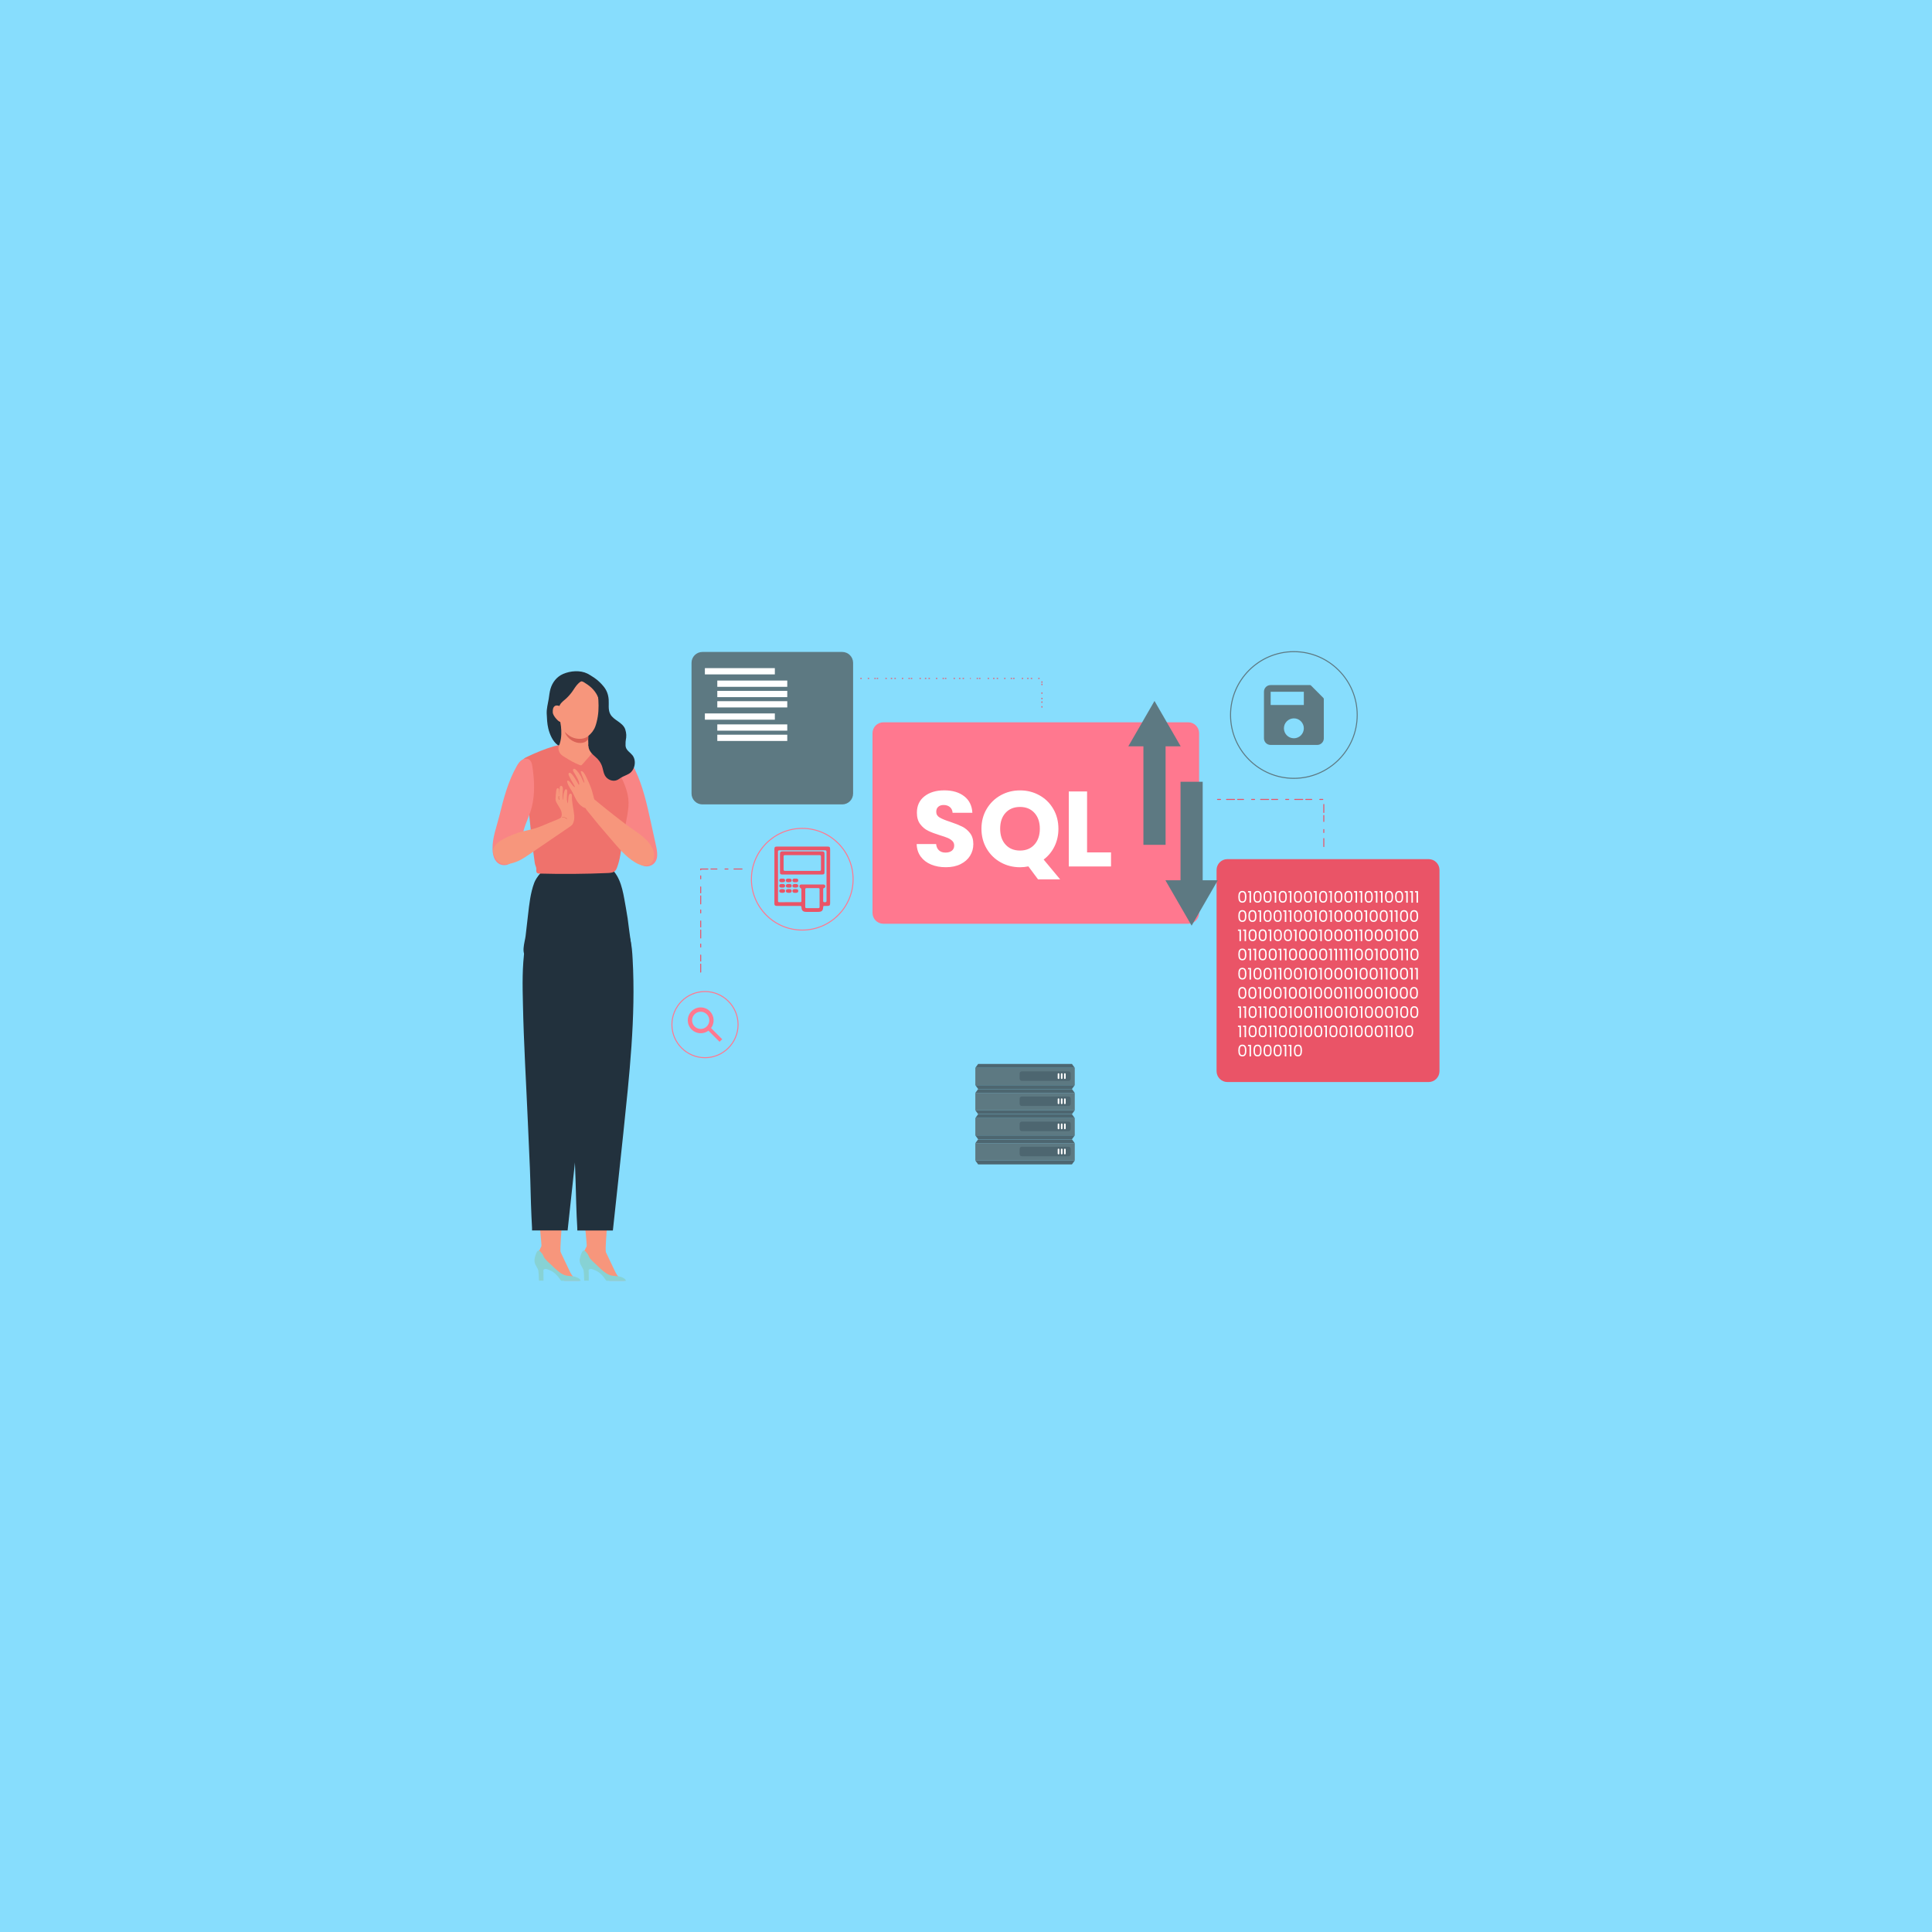 <?xml version="1.0" encoding="UTF-8"?> <svg xmlns="http://www.w3.org/2000/svg" xmlns:xlink="http://www.w3.org/1999/xlink" xmlns:svgjs="http://svgjs.com/svgjs" id="SvgjsSvg1256" width="360" height="360" version="1.1"><rect id="SvgjsRect1505" width="360" height="360" rx="0" ry="0" transform="matrix(1,0,0,1,0,0)" fill="#87ddfd"></rect><defs id="SvgjsDefs1257"></defs><g id="SvgjsG1258" transform="matrix(0.58,0,0,0.58,75.6,75.598)"><svg xmlns="http://www.w3.org/2000/svg" xmlns:xlink="http://www.w3.org/1999/xlink" viewBox="0 0 850 850" width="360" height="360"><rect width="75.42" height="13.17" x="432.08" y="502.22" fill="#5d7982" class="color5d7982 svgShape"></rect><polygon fill="#4d6670" points="505.37 518.3 434.2 518.3 432.08 515.39 507.5 515.39" class="color4d6670 svgShape"></polygon><polygon fill="#4d6670" points="505.37 499.31 434.2 499.31 432.08 502.22 507.5 502.22" class="color4d6670 svgShape"></polygon><path fill="#4d6670" d="M502.83,512.13h-35.52c-0.89,0-1.62-0.72-1.62-1.62v-3.97c0-0.89,0.72-1.62,1.62-1.62h35.52 c0.89,0,1.62,0.72,1.62,1.62v3.97C504.45,511.41,503.73,512.13,502.83,512.13z" class="color4d6670 svgShape"></path><path fill="#ffffff" d="M495.18 510.72L495.18 510.72c-.34 0-.62-.28-.62-.62v-3.14c0-.34.28-.62.62-.62l0 0c.34 0 .62.28.62.62v3.14C495.81 510.44 495.53 510.72 495.18 510.72zM497.59 510.72L497.59 510.72c-.34 0-.62-.28-.62-.62v-3.14c0-.34.28-.62.62-.62l0 0c.34 0 .62.28.62.62v3.14C498.21 510.44 497.93 510.72 497.59 510.72zM499.99 510.72L499.99 510.72c-.34 0-.62-.28-.62-.62v-3.14c0-.34.28-.62.62-.62l0 0c.34 0 .62.28.62.62v3.14C500.61 510.44 500.33 510.72 499.99 510.72z" class="colorfff svgShape"></path><g><rect width="75.42" height="13.17" x="432.08" y="521.28" fill="#5d7982" class="color5d7982 svgShape"></rect><polygon fill="#4d6670" points="505.37 537.37 434.2 537.37 432.08 534.45 507.5 534.45" class="color4d6670 svgShape"></polygon><polygon fill="#4d6670" points="505.37 518.37 434.2 518.37 432.08 521.28 507.5 521.28" class="color4d6670 svgShape"></polygon><g><path fill="#4d6670" d="M502.83,531.2h-35.52c-0.89,0-1.62-0.72-1.62-1.62v-3.97c0-0.89,0.72-1.62,1.62-1.62h35.52 c0.89,0,1.62,0.72,1.62,1.62v3.97C504.45,530.47,503.73,531.2,502.83,531.2z" class="color4d6670 svgShape"></path></g><g><path fill="#ffffff" d="M495.18 529.79L495.18 529.79c-.34 0-.62-.28-.62-.62v-3.14c0-.34.28-.62.62-.62l0 0c.34 0 .62.28.62.62v3.14C495.81 529.51 495.53 529.79 495.18 529.79zM497.59 529.79L497.59 529.79c-.34 0-.62-.28-.62-.62v-3.14c0-.34.28-.62.62-.62l0 0c.34 0 .62.28.62.62v3.14C498.21 529.51 497.93 529.79 497.59 529.79zM499.99 529.79L499.99 529.79c-.34 0-.62-.28-.62-.62v-3.14c0-.34.28-.62.62-.62l0 0c.34 0 .62.28.62.62v3.14C500.61 529.51 500.33 529.79 499.99 529.79z" class="colorfff svgShape"></path></g></g><g><rect width="75.42" height="13.17" x="432.08" y="540.35" fill="#5d7982" class="color5d7982 svgShape"></rect><polygon fill="#4d6670" points="505.37 556.43 434.2 556.43 432.08 553.52 507.5 553.52" class="color4d6670 svgShape"></polygon><polygon fill="#4d6670" points="505.37 537.44 434.2 537.44 432.08 540.35 507.5 540.35" class="color4d6670 svgShape"></polygon><g><path fill="#4d6670" d="M502.83,550.26h-35.52c-0.89,0-1.62-0.72-1.62-1.62v-3.97c0-0.89,0.72-1.62,1.62-1.62h35.52 c0.89,0,1.62,0.72,1.62,1.62v3.97C504.45,549.54,503.73,550.26,502.83,550.26z" class="color4d6670 svgShape"></path></g><g><path fill="#ffffff" d="M495.18 548.85L495.18 548.85c-.34 0-.62-.28-.62-.62v-3.14c0-.34.28-.62.62-.62l0 0c.34 0 .62.28.62.62v3.14C495.81 548.57 495.53 548.85 495.18 548.85zM497.59 548.85L497.59 548.85c-.34 0-.62-.28-.62-.62v-3.14c0-.34.28-.62.62-.62l0 0c.34 0 .62.28.62.62v3.14C498.21 548.57 497.93 548.85 497.59 548.85zM499.99 548.85L499.99 548.85c-.34 0-.62-.28-.62-.62v-3.14c0-.34.28-.62.62-.62l0 0c.34 0 .62.28.62.62v3.14C500.61 548.57 500.33 548.85 499.99 548.85z" class="colorfff svgShape"></path></g></g><g><rect width="75.42" height="13.17" x="432.08" y="559.41" fill="#5d7982" class="color5d7982 svgShape"></rect><polygon fill="#4d6670" points="505.37 575.49 434.2 575.49 432.08 572.58 507.5 572.58" class="color4d6670 svgShape"></polygon><polygon fill="#4d6670" points="505.37 556.5 434.2 556.5 432.08 559.41 507.5 559.41" class="color4d6670 svgShape"></polygon><g><path fill="#4d6670" d="M502.83,569.32h-35.52c-0.89,0-1.62-0.72-1.62-1.62v-3.97c0-0.89,0.72-1.62,1.62-1.62h35.52 c0.89,0,1.62,0.72,1.62,1.62v3.97C504.45,568.6,503.73,569.32,502.83,569.32z" class="color4d6670 svgShape"></path></g><g><path fill="#ffffff" d="M495.18 567.91L495.18 567.91c-.34 0-.62-.28-.62-.62v-3.14c0-.34.28-.62.62-.62l0 0c.34 0 .62.28.62.62v3.14C495.81 567.64 495.53 567.91 495.18 567.91zM497.59 567.91L497.59 567.91c-.34 0-.62-.28-.62-.62v-3.14c0-.34.28-.62.62-.62l0 0c.34 0 .62.28.62.62v3.14C498.21 567.64 497.93 567.91 497.59 567.91zM499.99 567.91L499.99 567.91c-.34 0-.62-.28-.62-.62v-3.14c0-.34.28-.62.62-.62l0 0c.34 0 .62.28.62.62v3.14C500.61 567.64 500.33 567.91 499.99 567.91z" class="colorfff svgShape"></path></g></g><g><path fill="#5d7982" d="M331.11,302.43H225.05c-4.56,0-8.25-3.69-8.25-8.25v-99.14c0-4.56,3.69-8.25,8.25-8.25h106.06 c4.56,0,8.25,3.69,8.25,8.25v99.14C339.36,298.73,335.67,302.43,331.11,302.43z" class="color5d7982 svgShape"></path><path fill="#ff788f" d="M593.57,392.96H362.33c-4.56,0-8.25-3.69-8.25-8.25V248.4c0-4.56,3.69-8.25,8.25-8.25h231.24 c4.56,0,8.25,3.69,8.25,8.25v136.32C601.82,389.27,598.13,392.96,593.57,392.96z" class="colorff788f svgShape"></path><path fill="#ffffff" d="M398.61 348.07c-3.3-1.35-5.93-3.35-7.91-6-1.97-2.65-3.01-5.84-3.12-9.57h14.76c.22 2.11.95 3.72 2.19 4.82 1.24 1.11 2.87 1.66 4.87 1.66 2.05 0 3.68-.47 4.87-1.42 1.19-.95 1.78-2.26 1.78-3.93 0-1.41-.47-2.57-1.42-3.49-.95-.92-2.11-1.68-3.49-2.27-1.38-.59-3.34-1.27-5.88-2.03-3.68-1.14-6.68-2.27-9-3.41-2.33-1.14-4.33-2.81-6-5.03-1.68-2.22-2.51-5.11-2.51-8.68 0-5.3 1.92-9.45 5.76-12.45 3.84-3 8.84-4.5 15-4.5 6.27 0 11.32 1.5 15.16 4.5 3.84 3 5.89 7.18 6.16 12.53h-15c-.11-1.84-.78-3.28-2.03-4.34-1.24-1.05-2.84-1.58-4.78-1.58-1.68 0-3.03.45-4.05 1.34-1.03.89-1.54 2.18-1.54 3.85 0 1.84.86 3.27 2.59 4.3 1.73 1.03 4.43 2.14 8.11 3.32 3.68 1.24 6.66 2.43 8.96 3.57 2.3 1.14 4.28 2.79 5.96 4.95 1.68 2.16 2.51 4.95 2.51 8.35 0 3.24-.83 6.19-2.47 8.84-1.65 2.65-4.04 4.76-7.18 6.33-3.14 1.57-6.84 2.35-11.11 2.35C405.64 350.1 401.91 349.42 398.61 348.07zM479.62 359.26l-7.3-9.81c-2.16.43-4.27.65-6.33.65-5.35 0-10.26-1.24-14.72-3.73-4.46-2.49-8-5.96-10.62-10.42-2.62-4.46-3.93-9.47-3.93-15.04 0-5.57 1.31-10.57 3.93-15 2.62-4.43 6.16-7.89 10.62-10.38 4.46-2.49 9.37-3.73 14.72-3.73 5.35 0 10.26 1.24 14.72 3.73 4.46 2.49 7.97 5.95 10.54 10.38 2.57 4.43 3.85 9.43 3.85 15 0 4.87-.99 9.31-2.96 13.34-1.97 4.03-4.72 7.37-8.23 10.01l12.49 15H479.62zM455.01 332.94c2.73 3 6.39 4.5 10.99 4.5 4.54 0 8.18-1.51 10.91-4.54 2.73-3.03 4.1-7.03 4.1-12 0-5.03-1.37-9.04-4.1-12.04-2.73-3-6.37-4.5-10.91-4.5-4.6 0-8.26 1.49-10.99 4.46-2.73 2.97-4.1 7-4.1 12.08C450.92 325.93 452.28 329.94 455.01 332.94zM516.84 338.82h18.16v10.7h-32.03V292.6h13.87V338.82z" class="colorfff svgShape"></path><defs><path id="a" d="M345.88,207.26h-0.75c-0.21,0-0.38-0.17-0.38-0.38c0-0.21,0.17-0.38,0.38-0.38h0.75V207.26z"></path></defs><use fill="#ea5467" overflow="visible" xlink:href="#a" class="colorea5467 svgShape"></use><defs><path id="b" d="M350.48,206.5h0.75c0.21,0,0.38,0.17,0.38,0.38c0,0.21-0.17,0.38-0.38,0.38h-0.75V206.5z"></path></defs><use fill="#ea5467" overflow="visible" xlink:href="#b" class="colorea5467 svgShape"></use><defs><path id="c" d="M356.53,207.26h-0.75c-0.21,0-0.38-0.17-0.38-0.38c0-0.21,0.17-0.38,0.38-0.38h0.75V207.26z"></path></defs><use fill="#ea5467" overflow="visible" xlink:href="#c" class="colorea5467 svgShape"></use><defs><path id="d" d="M357.32,206.5h0.75c0.21,0,0.38,0.17,0.38,0.38c0,0.21-0.17,0.38-0.38,0.38h-0.75V206.5z"></path></defs><use fill="#ea5467" overflow="visible" xlink:href="#d" class="colorea5467 svgShape"></use><defs><path id="e" d="M364.9,207.26h-0.75c-0.21,0-0.38-0.17-0.38-0.38c0-0.21,0.17-0.38,0.38-0.38h0.75V207.26z"></path></defs><use fill="#ea5467" overflow="visible" xlink:href="#e" class="colorea5467 svgShape"></use><defs><path id="f" d="M367.97,206.5h0.75c0.21,0,0.38,0.17,0.38,0.38c0,0.21-0.17,0.38-0.38,0.38h-0.75V206.5z"></path></defs><use fill="#ea5467" overflow="visible" xlink:href="#f" class="colorea5467 svgShape"></use><defs><path id="g" d="M371.74,207.26H371c-0.21,0-0.38-0.17-0.38-0.38c0-0.21,0.17-0.38,0.38-0.38h0.75V207.26z"></path></defs><use fill="#ea5467" overflow="visible" xlink:href="#g" class="colorea5467 svgShape"></use><defs><path id="h" d="M376.34,206.5h0.75c0.21,0,0.38,0.17,0.38,0.38c0,0.21-0.17,0.38-0.38,0.38h-0.75V206.5z"></path></defs><use fill="#ea5467" overflow="visible" xlink:href="#h" class="colorea5467 svgShape"></use><defs><path id="i" d="M382.39,207.26h-0.75c-0.21,0-0.38-0.17-0.38-0.38c0-0.21,0.17-0.38,0.38-0.38h0.75V207.26z"></path></defs><use fill="#ea5467" overflow="visible" xlink:href="#i" class="colorea5467 svgShape"></use><defs><path id="j" d="M383.18,206.5h0.75c0.21,0,0.38,0.17,0.38,0.38c0,0.21-0.17,0.38-0.38,0.38h-0.75V206.5z"></path></defs><use fill="#ea5467" overflow="visible" xlink:href="#j" class="colorea5467 svgShape"></use><g><defs><path id="k" d="M390.76,207.26h-0.75c-0.21,0-0.38-0.17-0.38-0.38c0-0.21,0.17-0.38,0.38-0.38h0.75V207.26z"></path></defs><use fill="#ea5467" overflow="visible" xlink:href="#k" class="colorea5467 svgShape"></use><g><defs><path id="l" d="M393.83,206.5h0.75c0.21,0,0.38,0.17,0.38,0.38c0,0.21-0.17,0.38-0.38,0.38h-0.75V206.5z"></path></defs><use fill="#ea5467" overflow="visible" xlink:href="#l" class="colorea5467 svgShape"></use></g></g><g><defs><path id="m" d="M397.61,207.26h-0.75c-0.21,0-0.38-0.17-0.38-0.38c0-0.21,0.17-0.38,0.38-0.38h0.75V207.26z"></path></defs><use fill="#ea5467" overflow="visible" xlink:href="#m" class="colorea5467 svgShape"></use><g><defs><path id="n" d="M402.2,206.5h0.75c0.21,0,0.38,0.17,0.38,0.38c0,0.21-0.17,0.38-0.38,0.38h-0.75V206.5z"></path></defs><use fill="#ea5467" overflow="visible" xlink:href="#n" class="colorea5467 svgShape"></use></g></g><g><defs><path id="o" d="M408.26,207.26h-0.75c-0.21,0-0.38-0.17-0.38-0.38c0-0.21,0.17-0.38,0.38-0.38h0.75V207.26z"></path></defs><use fill="#ea5467" overflow="visible" xlink:href="#o" class="colorea5467 svgShape"></use><g><defs><path id="p" d="M409.05,206.5h0.75c0.21,0,0.38,0.17,0.38,0.38c0,0.21-0.17,0.38-0.38,0.38h-0.75V206.5z"></path></defs><use fill="#ea5467" overflow="visible" xlink:href="#p" class="colorea5467 svgShape"></use></g></g><g><defs><path id="q" d="M416.62,207.26h-0.75c-0.21,0-0.38-0.17-0.38-0.38c0-0.21,0.17-0.38,0.38-0.38h0.75V207.26z"></path></defs><use fill="#ea5467" overflow="visible" xlink:href="#q" class="colorea5467 svgShape"></use><g><defs><path id="r" d="M419.7,206.5h0.75c0.21,0,0.38,0.17,0.38,0.38c0,0.21-0.17,0.38-0.38,0.38h-0.75V206.5z"></path></defs><use fill="#ea5467" overflow="visible" xlink:href="#r" class="colorea5467 svgShape"></use></g></g><g><defs><path id="s" d="M423.47,207.26h-0.75c-0.21,0-0.38-0.17-0.38-0.38c0-0.21,0.17-0.38,0.38-0.38h0.75V207.26z"></path></defs><use fill="#ea5467" overflow="visible" xlink:href="#s" class="colorea5467 svgShape"></use><g><defs><path id="t" d="M428.06,206.5h0.29c0.21,0,0.38,0.17,0.38,0.38c0,0.21-0.17,0.38-0.38,0.38h-0.29V206.5z"></path></defs><use fill="#ea5467" overflow="visible" xlink:href="#t" class="colorea5467 svgShape"></use></g></g><g><defs><path id="u" d="M434.12,207.26h-0.75c-0.21,0-0.38-0.17-0.38-0.38c0-0.21,0.17-0.38,0.38-0.38h0.75V207.26z"></path></defs><use fill="#ea5467" overflow="visible" xlink:href="#u" class="colorea5467 svgShape"></use><g><defs><path id="v" d="M434.91,206.5h0.75c0.21,0,0.38,0.17,0.38,0.38c0,0.21-0.17,0.38-0.38,0.38h-0.75V206.5z"></path></defs><use fill="#ea5467" overflow="visible" xlink:href="#v" class="colorea5467 svgShape"></use></g></g><g><defs><path id="w" d="M442.48,207.26h-0.75c-0.21,0-0.38-0.17-0.38-0.38c0-0.21,0.17-0.38,0.38-0.38h0.75V207.26z"></path></defs><use fill="#ea5467" overflow="visible" xlink:href="#w" class="colorea5467 svgShape"></use><g><defs><path id="x" d="M445.56,206.5h0.75c0.21,0,0.38,0.17,0.38,0.38c0,0.21-0.17,0.38-0.38,0.38h-0.75V206.5z"></path></defs><use fill="#ea5467" overflow="visible" xlink:href="#x" class="colorea5467 svgShape"></use></g></g><g><defs><path id="y" d="M449.33,207.26h-0.75c-0.21,0-0.38-0.17-0.38-0.38c0-0.21,0.17-0.38,0.38-0.38h0.75V207.26z"></path></defs><use fill="#ea5467" overflow="visible" xlink:href="#y" class="colorea5467 svgShape"></use><g><defs><path id="z" d="M453.92,206.5h0.75c0.21,0,0.38,0.17,0.38,0.38c0,0.21-0.17,0.38-0.38,0.38h-0.75V206.5z"></path></defs><use fill="#ea5467" overflow="visible" xlink:href="#z" class="colorea5467 svgShape"></use></g></g><g><defs><path id="A" d="M459.98,207.26h-0.75c-0.21,0-0.38-0.17-0.38-0.38c0-0.21,0.17-0.38,0.38-0.38h0.75V207.26z"></path></defs><use fill="#ea5467" overflow="visible" xlink:href="#A" class="colorea5467 svgShape"></use><g><defs><path id="B" d="M460.77,206.5h0.75c0.21,0,0.38,0.17,0.38,0.38c0,0.21-0.17,0.38-0.38,0.38h-0.75V206.5z"></path></defs><use fill="#ea5467" overflow="visible" xlink:href="#B" class="colorea5467 svgShape"></use></g></g><g><defs><path id="C" d="M468.35,207.26h-0.75c-0.21,0-0.38-0.17-0.38-0.38c0-0.21,0.17-0.38,0.38-0.38h0.75V207.26z"></path></defs><use fill="#ea5467" overflow="visible" xlink:href="#C" class="colorea5467 svgShape"></use><g><defs><path id="D" d="M471.42,206.5h0.75c0.21,0,0.38,0.17,0.38,0.38c0,0.21-0.17,0.38-0.38,0.38h-0.75V206.5z"></path></defs><use fill="#ea5467" overflow="visible" xlink:href="#D" class="colorea5467 svgShape"></use></g></g><g><defs><path id="E" d="M475.19,207.26h-0.75c-0.21,0-0.38-0.17-0.38-0.38c0-0.21,0.17-0.38,0.38-0.38h0.75V207.26z"></path></defs><use fill="#ea5467" overflow="visible" xlink:href="#E" class="colorea5467 svgShape"></use><g><defs><path id="F" d="M479.79,206.5h0.75c0.21,0,0.38,0.17,0.38,0.38c0,0.21-0.17,0.38-0.38,0.38h-0.75V206.5z"></path></defs><use fill="#ea5467" overflow="visible" xlink:href="#F" class="colorea5467 svgShape"></use></g></g><g><defs><path id="G" d="M482.2,210.14v-0.75c0-0.21,0.17-0.38,0.38-0.38c0.21,0,0.38,0.17,0.38,0.38v0.75H482.2z"></path></defs><use fill="#ea5467" overflow="visible" xlink:href="#G" class="colorea5467 svgShape"></use><g><defs><path id="H" d="M482.96,210.93v0.75c0,0.21-0.17,0.38-0.38,0.38c-0.21,0-0.38-0.17-0.38-0.38v-0.75H482.96z"></path></defs><use fill="#ea5467" overflow="visible" xlink:href="#H" class="colorea5467 svgShape"></use></g></g><g><defs><path id="I" d="M482.2,218.51v-0.75c0-0.21,0.17-0.38,0.38-0.38c0.21,0,0.38,0.17,0.38,0.38v0.75H482.2z"></path></defs><use fill="#ea5467" overflow="visible" xlink:href="#I" class="colorea5467 svgShape"></use><g><defs><path id="J" d="M482.96,221.58v0.75c0,0.21-0.17,0.38-0.38,0.38c-0.21,0-0.38-0.17-0.38-0.38v-0.75H482.96z"></path></defs><use fill="#ea5467" overflow="visible" xlink:href="#J" class="colorea5467 svgShape"></use></g></g><g><defs><path id="K" d="M482.2,225.35v-0.75c0-0.21,0.17-0.38,0.38-0.38c0.21,0,0.38,0.17,0.38,0.38v0.75H482.2z"></path></defs><use fill="#ea5467" overflow="visible" xlink:href="#K" class="colorea5467 svgShape"></use><g><defs><path id="L" d="M482.96,227.92v0.75c0,0.21-0.17,0.38-0.38,0.38c-0.21,0-0.38-0.17-0.38-0.38v-0.75H482.96z"></path></defs><use fill="#ea5467" overflow="visible" xlink:href="#L" class="colorea5467 svgShape"></use></g></g><g><rect width="53.07" height="4.75" x="226.93" y="199.06" fill="#ffffff" class="colorfff svgShape"></rect></g><g><rect width="53.07" height="4.75" x="226.93" y="233.42" fill="#ffffff" class="colorfff svgShape"></rect></g><g><rect width="53.07" height="4.75" x="236.35" y="208.49" fill="#ffffff" class="colorfff svgShape"></rect></g><g><rect width="53.07" height="4.75" x="236.35" y="216.31" fill="#ffffff" class="colorfff svgShape"></rect></g><g><rect width="53.07" height="4.75" x="236.35" y="224.13" fill="#ffffff" class="colorfff svgShape"></rect></g><g><rect width="53.07" height="4.75" x="236.35" y="241.74" fill="#ffffff" class="colorfff svgShape"></rect></g><g><rect width="53.07" height="4.75" x="236.35" y="249.56" fill="#ffffff" class="colorfff svgShape"></rect></g><g><path fill="#ff788f" d="M300.79,398.14c-21.48,0-38.95-17.47-38.95-38.95c0-21.48,17.47-38.95,38.95-38.95 c21.48,0,38.95,17.47,38.95,38.95C339.74,380.66,322.27,398.14,300.79,398.14z M300.79,320.99 c-21.06,0-38.19,17.13-38.19,38.19c0,21.06,17.13,38.19,38.19,38.19s38.19-17.13,38.19-38.19 C338.98,338.13,321.85,320.99,300.79,320.99z" class="colorff788f svgShape"></path><path fill="#ea5467" d="M321.93,356.85c0,6.86,0,13.72,0,20.58c0,1.55-0.41,1.97-1.98,2.01c-0.81,0.02-1.62,0.02-2.43,0.01 c-0.58-0.01-0.83,0.2-0.86,0.82c-0.15,2.86-1.04,3.69-3.88,3.69c-3.01,0-6.01,0-9.02,0c-2.32,0-3.49-1.04-3.54-3.34 c-0.02-0.98-0.41-1.18-1.28-1.18c-5.57,0.02-11.15,0.01-16.72,0.01c-0.4,0-0.81,0-1.21-0.05c-0.86-0.11-1.33-0.59-1.36-1.48 c-0.01-0.24,0-0.47,0-0.71c0-13.52,0-27.04,0-40.56c0-1.88,0.36-2.24,2.25-2.24c12.6,0,25.21,0,37.81,0 c1.87,0,2.23,0.36,2.23,2.26C321.93,343.4,321.93,350.12,321.93,356.85z M282.41,356.91c0,6.18,0,12.37-0.01,18.55 c0,0.67,0,1.16,0.93,1.15c5.3-0.03,10.61-0.03,15.91-0.01c0.72,0,0.93-0.29,0.93-0.96c-0.02-2.94,0.01-5.88-0.04-8.82 c-0.01-0.33-0.31-0.76-0.61-0.95c-0.64-0.41-1.02-0.88-0.84-1.66c0.17-0.74,0.71-1.03,1.43-1.03c5.57,0,11.15,0,16.72,0 c0.73,0,1.26,0.33,1.41,1.05c0.16,0.75-0.15,1.38-0.9,1.6c-0.6,0.17-0.68,0.5-0.68,1.03c0.02,2.87,0.06,5.75-0.02,8.62 c-0.03,1.04,0.42,1.16,1.26,1.14c0.79-0.01,1.3-0.02,1.3-1.11c-0.04-12.37-0.03-24.74-0.01-37.1c0-0.9-0.28-1.16-1.16-1.16 c-11.49,0.02-22.97,0.02-34.46,0c-0.92,0-1.21,0.27-1.21,1.21C282.43,344.61,282.41,350.76,282.41,356.91z M303.08,373.48 c-0.01,0-0.02,0-0.02,0c0,2.19,0.03,4.39-0.01,6.58c-0.01,0.81,0.29,1.05,1.07,1.05c2.94-0.03,5.87-0.03,8.81,0 c0.73,0.01,1.02-0.22,1.01-0.99c-0.03-4.42-0.03-8.85-0.01-13.27c0-0.72-0.24-0.93-0.94-0.92c-2.97,0.03-5.94,0.04-8.91-0.01 c-0.86-0.01-1.01,0.33-1,1.08C303.1,369.16,303.08,371.32,303.08,373.48z" class="colorea5467 svgShape"></path><path fill="#ea5467" d="M300.89 355.6c-5.07 0-10.13 0-15.2 0-1.44 0-1.79-.36-1.8-1.8 0-4.63 0-9.26 0-13.89 0-1.37.45-1.85 1.81-1.85 10.07-.01 20.13-.01 30.2 0 1.33 0 1.78.47 1.78 1.76.01 4.7.01 9.39 0 14.09 0 1.31-.38 1.68-1.69 1.68C310.96 355.6 305.93 355.6 300.89 355.6zM300.8 340.92c-4.35 0-8.71.02-13.06-.02-.84-.01-1.11.26-1.1 1.1.04 3.24.05 6.48 0 9.72-.01.89.26 1.15 1.15 1.15 8.68-.03 17.35-.03 26.03 0 .87 0 1.18-.23 1.16-1.14-.05-3.21-.05-6.42 0-9.62.01-.93-.28-1.23-1.21-1.22C309.44 340.94 305.12 340.92 300.8 340.92zM295.48 369.53c-.3-.02-.61-.01-.91-.06-.72-.12-1.17-.54-1.22-1.28-.05-.79.37-1.33 1.13-1.44.69-.1 1.42-.1 2.11 0 .74.1 1.22.6 1.19 1.4-.03.8-.54 1.2-1.29 1.32C296.15 369.53 295.81 369.51 295.48 369.53zM285.62 369.51c-1.55 0-2.26-.44-2.28-1.4-.02-.96.74-1.45 2.24-1.45 1.5 0 2.26.5 2.23 1.47C287.79 369.07 287.09 369.51 285.62 369.51zM290.78 369.51c-1.78 0-2.44-.43-2.42-1.44.02-1 .69-1.42 2.26-1.41.3 0 .61 0 .91.05.79.15 1.28.6 1.24 1.46-.04.8-.53 1.2-1.29 1.3C291.18 369.51 290.87 369.51 290.78 369.51zM285.58 358.71c.17 0 .34 0 .51 0 1.1.02 1.76.55 1.73 1.39-.02.81-.67 1.34-1.69 1.36-.44.01-.88.01-1.32 0-.87-.04-1.4-.5-1.47-1.36-.07-.8.57-1.34 1.52-1.38C285.11 358.71 285.35 358.71 285.58 358.71zM295.51 365.54c-1.52 0-2.17-.4-2.17-1.33 0-.99.69-1.43 2.22-1.42 1.53 0 2.24.46 2.23 1.43C297.78 365.17 297.14 365.54 295.51 365.54zM285.61 365.54c-.27 0-.54.01-.81 0-.89-.05-1.49-.58-1.45-1.35.04-.89.59-1.32 1.44-1.39.47-.04.94-.03 1.41-.01 1 .04 1.64.62 1.61 1.43-.02.78-.64 1.29-1.6 1.32C286.02 365.54 285.82 365.54 285.61 365.54zM295.53 358.72c.3 0 .61-.02.91 0 .84.06 1.33.53 1.33 1.35 0 .82-.51 1.3-1.33 1.37-.53.05-1.08.03-1.62.01-.91-.04-1.54-.62-1.48-1.43.06-.89.6-1.31 1.48-1.32C295.06 358.71 295.3 358.71 295.53 358.72 295.53 358.72 295.53 358.72 295.53 358.72zM290.59 358.72c1.53 0 2.15.37 2.18 1.31.03 1-.63 1.44-2.18 1.44-.27 0-.54.01-.81-.01-.85-.07-1.4-.46-1.42-1.38-.02-.81.51-1.31 1.42-1.37C290.05 358.7 290.32 358.72 290.59 358.72zM290.53 365.53c-1.57.01-2.14-.34-2.16-1.32-.02-1.01.62-1.43 2.19-1.43.34 0 .68-.03 1.01.03.79.16 1.27.62 1.2 1.47-.07.78-.54 1.2-1.32 1.24C291.13 365.55 290.83 365.53 290.53 365.53z" class="colorea5467 svgShape"></path></g><g><path fill="#5d7982" d="M673.71,283.04c-26.7,0-48.43-21.72-48.43-48.43s21.72-48.43,48.43-48.43 c26.7,0,48.42,21.72,48.42,48.43S700.41,283.04,673.71,283.04z M673.71,186.95c-26.28,0-47.66,21.38-47.66,47.66 c0,26.28,21.38,47.66,47.66,47.66s47.66-21.38,47.66-47.66C721.38,208.34,700,186.95,673.71,186.95z" class="color5d7982 svgShape"></path><path fill="#5d7982" d="M673.66,257.32c-5.87,0-11.73,0-17.6,0c-2.83,0-5.04-2.22-5.04-5.06c0-11.77,0-23.54,0-35.3 c0-2.81,2.22-5.04,5.02-5.04c9.94,0,19.87,0,29.81-0.01c0.37,0,0.62,0.11,0.88,0.37c3.12,3.13,6.25,6.25,9.36,9.39 c0.18,0.19,0.32,0.51,0.32,0.78c0.02,9.97,0.01,19.94,0.01,29.91c0,2.69-2.26,4.96-4.95,4.96 C685.53,257.32,679.6,257.32,673.66,257.32z M656.1,216.99c0,3.37,0,6.71,0,10.03c8.41,0,16.79,0,25.16,0 c0-3.36,0-6.68,0-10.03C672.86,216.99,664.5,216.99,656.1,216.99z M681.26,244.69c0-4.14-3.38-7.53-7.49-7.53 c-4.22,0-7.61,3.35-7.61,7.52c0,4.23,3.36,7.59,7.59,7.59C677.89,252.26,681.26,248.87,681.26,244.69z" class="color5d7982 svgShape"></path></g><g><path fill="#ea5467" d="M775.91,513.03H623.32c-4.56,0-8.25-3.69-8.25-8.25V352.19c0-4.56,3.69-8.25,8.25-8.25h152.59 c4.56,0,8.25,3.69,8.25,8.25v152.59C784.16,509.33,780.46,513.03,775.91,513.03z" class="colorea5467 svgShape"></path><path fill="#ffffff" d="M634.64 368.06c2.42 0 3.05 1.92 3.05 4.44 0 2.55-.63 4.48-3.05 4.48-2.43 0-3.06-1.93-3.06-4.48C631.58 369.98 632.21 368.06 634.64 368.06zM634.64 369.07c-1.74 0-1.97 1.6-1.97 3.43 0 1.9.23 3.48 1.97 3.48 1.73 0 1.96-1.58 1.96-3.48C636.6 370.67 636.36 369.07 634.64 369.07zM640.08 369.2h-1.17v-1.01h2.28v8.79h-1.12V369.2zM646.15 368.06c2.42 0 3.05 1.92 3.05 4.44 0 2.55-.63 4.48-3.05 4.48-2.43 0-3.06-1.93-3.06-4.48C643.09 369.98 643.72 368.06 646.15 368.06zM646.15 369.07c-1.74 0-1.97 1.6-1.97 3.43 0 1.9.23 3.48 1.97 3.48 1.73 0 1.96-1.58 1.96-3.48C648.11 370.67 647.88 369.07 646.15 369.07zM653.78 368.06c2.42 0 3.05 1.92 3.05 4.44 0 2.55-.63 4.48-3.05 4.48-2.43 0-3.06-1.93-3.06-4.48C650.72 369.98 651.35 368.06 653.78 368.06zM653.78 369.07c-1.74 0-1.97 1.6-1.97 3.43 0 1.9.23 3.48 1.97 3.48 1.73 0 1.96-1.58 1.96-3.48C655.74 370.67 655.51 369.07 653.78 369.07zM659.22 369.2h-1.17v-1.01h2.28v8.79h-1.12V369.2zM665.3 368.06c2.42 0 3.05 1.92 3.05 4.44 0 2.55-.63 4.48-3.05 4.48-2.43 0-3.06-1.93-3.06-4.48C662.24 369.98 662.87 368.06 665.3 368.06zM665.3 369.07c-1.74 0-1.97 1.6-1.97 3.43 0 1.9.23 3.48 1.97 3.48 1.73 0 1.96-1.58 1.96-3.48C667.26 370.67 667.02 369.07 665.3 369.07zM670.74 369.2h-1.17v-1.01h2.28v8.79h-1.12V369.2zM676.81 368.06c2.42 0 3.05 1.92 3.05 4.44 0 2.55-.63 4.48-3.05 4.48-2.43 0-3.06-1.93-3.06-4.48C673.75 369.98 674.38 368.06 676.81 368.06zM676.81 369.07c-1.74 0-1.97 1.6-1.97 3.43 0 1.9.23 3.48 1.97 3.48 1.73 0 1.96-1.58 1.96-3.48C678.77 370.67 678.54 369.07 676.81 369.07zM684.44 368.06c2.42 0 3.05 1.92 3.05 4.44 0 2.55-.63 4.48-3.05 4.48-2.43 0-3.06-1.93-3.06-4.48C681.38 369.98 682.01 368.06 684.44 368.06zM684.44 369.07c-1.74 0-1.97 1.6-1.97 3.43 0 1.9.23 3.48 1.97 3.48 1.73 0 1.96-1.58 1.96-3.48C686.4 370.67 686.17 369.07 684.44 369.07zM689.88 369.2h-1.17v-1.01H691v8.79h-1.12V369.2zM695.96 368.06c2.42 0 3.05 1.92 3.05 4.44 0 2.55-.63 4.48-3.05 4.48-2.43 0-3.06-1.93-3.06-4.48C692.9 369.98 693.53 368.06 695.96 368.06zM695.96 369.07c-1.74 0-1.97 1.6-1.97 3.43 0 1.9.23 3.48 1.97 3.48 1.73 0 1.96-1.58 1.96-3.48C697.92 370.67 697.68 369.07 695.96 369.07zM701.4 369.2h-1.17v-1.01h2.28v8.79h-1.12V369.2zM707.48 368.06c2.42 0 3.05 1.92 3.05 4.44 0 2.55-.63 4.48-3.05 4.48-2.43 0-3.06-1.93-3.06-4.48C704.41 369.98 705.04 368.06 707.48 368.06zM707.48 369.07c-1.74 0-1.97 1.6-1.97 3.43 0 1.9.23 3.48 1.97 3.48 1.73 0 1.96-1.58 1.96-3.48C709.43 370.67 709.2 369.07 707.48 369.07zM715.1 368.06c2.42 0 3.05 1.92 3.05 4.44 0 2.55-.63 4.48-3.05 4.48-2.43 0-3.06-1.93-3.06-4.48C712.04 369.98 712.67 368.06 715.1 368.06zM715.1 369.07c-1.74 0-1.97 1.6-1.97 3.43 0 1.9.23 3.48 1.97 3.48 1.73 0 1.96-1.58 1.96-3.48C717.06 370.67 716.83 369.07 715.1 369.07zM720.55 369.2h-1.17v-1.01h2.28v8.79h-1.12V369.2zM724.43 369.2h-1.17v-1.01h2.28v8.79h-1.12V369.2zM730.51 368.06c2.42 0 3.05 1.92 3.05 4.44 0 2.55-.63 4.48-3.05 4.48-2.43 0-3.06-1.93-3.06-4.48C727.44 369.98 728.08 368.06 730.51 368.06zM730.51 369.07c-1.74 0-1.97 1.6-1.97 3.43 0 1.9.23 3.48 1.97 3.48 1.73 0 1.96-1.58 1.96-3.48C732.46 370.67 732.23 369.07 730.51 369.07zM735.95 369.2h-1.17v-1.01h2.28v8.79h-1.12V369.2zM739.84 369.2h-1.17v-1.01h2.28v8.79h-1.12V369.2zM745.91 368.06c2.42 0 3.05 1.92 3.05 4.44 0 2.55-.63 4.48-3.05 4.48-2.43 0-3.06-1.93-3.06-4.48C742.85 369.98 743.48 368.06 745.91 368.06zM745.91 369.07c-1.74 0-1.97 1.6-1.97 3.43 0 1.9.23 3.48 1.97 3.48 1.73 0 1.96-1.58 1.96-3.48C747.87 370.67 747.64 369.07 745.91 369.07zM753.54 368.06c2.42 0 3.05 1.92 3.05 4.44 0 2.55-.63 4.48-3.05 4.48-2.43 0-3.06-1.93-3.06-4.48C750.48 369.98 751.11 368.06 753.54 368.06zM753.54 369.07c-1.74 0-1.97 1.6-1.97 3.43 0 1.9.23 3.48 1.97 3.48 1.73 0 1.96-1.58 1.96-3.48C755.5 370.67 755.26 369.07 753.54 369.07zM758.98 369.2h-1.17v-1.01h2.28v8.79h-1.12V369.2zM762.87 369.2h-1.17v-1.01h2.28v8.79h-1.12V369.2zM766.75 369.2h-1.17v-1.01h2.28v8.79h-1.12V369.2zM634.64 382.64c2.42 0 3.05 1.92 3.05 4.44 0 2.55-.63 4.48-3.05 4.48-2.43 0-3.06-1.93-3.06-4.48C631.58 384.56 632.21 382.64 634.64 382.64zM634.64 383.65c-1.74 0-1.97 1.6-1.97 3.43 0 1.9.23 3.48 1.97 3.48 1.73 0 1.96-1.58 1.96-3.48C636.6 385.25 636.36 383.65 634.64 383.65zM642.27 382.64c2.42 0 3.05 1.92 3.05 4.44 0 2.55-.63 4.48-3.05 4.48-2.43 0-3.06-1.93-3.06-4.48C639.2 384.56 639.84 382.64 642.27 382.64zM642.27 383.65c-1.74 0-1.97 1.6-1.97 3.43 0 1.9.23 3.48 1.97 3.48 1.73 0 1.96-1.58 1.96-3.48C644.22 385.25 643.99 383.65 642.27 383.65zM647.71 383.78h-1.17v-1.01h2.28v8.79h-1.12V383.78zM653.78 382.64c2.42 0 3.05 1.92 3.05 4.44 0 2.55-.63 4.48-3.05 4.48-2.43 0-3.06-1.93-3.06-4.48C650.72 384.56 651.35 382.64 653.78 382.64zM653.78 383.65c-1.74 0-1.97 1.6-1.97 3.43 0 1.9.23 3.48 1.97 3.48 1.73 0 1.96-1.58 1.96-3.48C655.74 385.25 655.51 383.65 653.78 383.65zM661.41 382.64c2.42 0 3.05 1.92 3.05 4.44 0 2.55-.63 4.48-3.05 4.48-2.43 0-3.06-1.93-3.06-4.48C658.35 384.56 658.98 382.64 661.41 382.64zM661.41 383.65c-1.74 0-1.97 1.6-1.97 3.43 0 1.9.23 3.48 1.97 3.48 1.73 0 1.96-1.58 1.96-3.48C663.37 385.25 663.14 383.65 661.41 383.65zM666.85 383.78h-1.17v-1.01h2.28v8.79h-1.12V383.78zM670.74 383.78h-1.17v-1.01h2.28v8.79h-1.12V383.78zM676.81 382.64c2.42 0 3.05 1.92 3.05 4.44 0 2.55-.63 4.48-3.05 4.48-2.43 0-3.06-1.93-3.06-4.48C673.75 384.56 674.38 382.64 676.81 382.64zM676.81 383.65c-1.74 0-1.97 1.6-1.97 3.43 0 1.9.23 3.48 1.97 3.48 1.73 0 1.96-1.58 1.96-3.48C678.77 385.25 678.54 383.65 676.81 383.65zM684.44 382.64c2.42 0 3.05 1.92 3.05 4.44 0 2.55-.63 4.48-3.05 4.48-2.43 0-3.06-1.93-3.06-4.48C681.38 384.56 682.01 382.64 684.44 382.64zM684.44 383.65c-1.74 0-1.97 1.6-1.97 3.43 0 1.9.23 3.48 1.97 3.48 1.73 0 1.96-1.58 1.96-3.48C686.4 385.25 686.17 383.65 684.44 383.65zM689.88 383.78h-1.17v-1.01H691v8.79h-1.12V383.78zM695.96 382.64c2.42 0 3.05 1.92 3.05 4.44 0 2.55-.63 4.48-3.05 4.48-2.43 0-3.06-1.93-3.06-4.48C692.9 384.56 693.53 382.64 695.96 382.64zM695.96 383.65c-1.74 0-1.97 1.6-1.97 3.43 0 1.9.23 3.48 1.97 3.48 1.73 0 1.96-1.58 1.96-3.48C697.92 385.25 697.68 383.65 695.96 383.65zM701.4 383.78h-1.17v-1.01h2.28v8.79h-1.12V383.78zM707.48 382.64c2.42 0 3.05 1.92 3.05 4.44 0 2.55-.63 4.48-3.05 4.48-2.43 0-3.06-1.93-3.06-4.48C704.41 384.56 705.04 382.64 707.48 382.64zM707.48 383.65c-1.74 0-1.97 1.6-1.97 3.43 0 1.9.23 3.48 1.97 3.48 1.73 0 1.96-1.58 1.96-3.48C709.43 385.25 709.2 383.65 707.48 383.65zM715.1 382.64c2.42 0 3.05 1.92 3.05 4.44 0 2.55-.63 4.48-3.05 4.48-2.43 0-3.06-1.93-3.06-4.48C712.04 384.56 712.67 382.64 715.1 382.64zM715.1 383.65c-1.74 0-1.97 1.6-1.97 3.43 0 1.9.23 3.48 1.97 3.48 1.73 0 1.96-1.58 1.96-3.48C717.06 385.25 716.83 383.65 715.1 383.65zM722.73 382.64c2.42 0 3.05 1.92 3.05 4.44 0 2.55-.63 4.48-3.05 4.48-2.43 0-3.06-1.93-3.06-4.48C719.67 384.56 720.3 382.64 722.73 382.64zM722.73 383.65c-1.74 0-1.97 1.6-1.97 3.43 0 1.9.23 3.48 1.97 3.48 1.73 0 1.96-1.58 1.96-3.48C724.69 385.25 724.46 383.65 722.73 383.65zM728.17 383.78h-1.17v-1.01h2.28v8.79h-1.12V383.78zM734.25 382.64c2.42 0 3.05 1.92 3.05 4.44 0 2.55-.63 4.48-3.05 4.48-2.43 0-3.06-1.93-3.06-4.48C731.19 384.56 731.82 382.64 734.25 382.64zM734.25 383.65c-1.74 0-1.97 1.6-1.97 3.43 0 1.9.23 3.48 1.97 3.48 1.73 0 1.96-1.58 1.96-3.48C736.21 385.25 735.97 383.65 734.25 383.65zM741.88 382.64c2.42 0 3.05 1.92 3.05 4.44 0 2.55-.63 4.48-3.05 4.48-2.43 0-3.06-1.93-3.06-4.48C738.81 384.56 739.45 382.64 741.88 382.64zM741.88 383.65c-1.74 0-1.97 1.6-1.97 3.43 0 1.9.23 3.48 1.97 3.48 1.73 0 1.96-1.58 1.96-3.48C743.83 385.25 743.6 383.65 741.88 383.65zM747.32 383.78h-1.17v-1.01h2.28v8.79h-1.12V383.78zM751.21 383.78h-1.17v-1.01h2.28v8.79h-1.12V383.78zM757.28 382.64c2.42 0 3.05 1.92 3.05 4.44 0 2.55-.63 4.48-3.05 4.48-2.43 0-3.06-1.93-3.06-4.48C754.22 384.56 754.85 382.64 757.28 382.64zM757.28 383.65c-1.74 0-1.97 1.6-1.97 3.43 0 1.9.23 3.48 1.97 3.48 1.73 0 1.96-1.58 1.96-3.48C759.24 385.25 759.01 383.65 757.28 383.65zM764.91 382.64c2.42 0 3.05 1.92 3.05 4.44 0 2.55-.63 4.48-3.05 4.48-2.43 0-3.06-1.93-3.06-4.48C761.85 384.56 762.48 382.64 764.91 382.64zM764.91 383.65c-1.74 0-1.97 1.6-1.97 3.43 0 1.9.23 3.48 1.97 3.48 1.73 0 1.96-1.58 1.96-3.48C766.87 385.25 766.63 383.65 764.91 383.65zM632.45 398.36h-1.17v-1.01h2.28v8.79h-1.12V398.36zM636.34 398.36h-1.17v-1.01h2.28v8.79h-1.12V398.36zM642.41 397.21c2.42 0 3.05 1.92 3.05 4.44 0 2.55-.63 4.48-3.05 4.48-2.43 0-3.06-1.93-3.06-4.48C639.35 399.13 639.98 397.21 642.41 397.21zM642.41 398.22c-1.74 0-1.97 1.6-1.97 3.43 0 1.9.23 3.48 1.97 3.48 1.73 0 1.96-1.58 1.96-3.48C644.37 399.83 644.14 398.22 642.41 398.22zM650.04 397.21c2.42 0 3.05 1.92 3.05 4.44 0 2.55-.63 4.48-3.05 4.48-2.43 0-3.06-1.93-3.06-4.48C646.98 399.13 647.61 397.21 650.04 397.21zM650.04 398.22c-1.74 0-1.97 1.6-1.97 3.43 0 1.9.23 3.48 1.97 3.48 1.73 0 1.96-1.58 1.96-3.48C652 399.83 651.77 398.22 650.04 398.22zM655.48 398.36h-1.17v-1.01h2.28v8.79h-1.12V398.36zM661.56 397.21c2.42 0 3.05 1.92 3.05 4.44 0 2.55-.63 4.48-3.05 4.48-2.43 0-3.06-1.93-3.06-4.48C658.49 399.13 659.13 397.21 661.56 397.21zM661.56 398.22c-1.74 0-1.97 1.6-1.97 3.43 0 1.9.23 3.48 1.97 3.48 1.73 0 1.96-1.58 1.96-3.48C663.51 399.83 663.28 398.22 661.56 398.22zM669.19 397.21c2.42 0 3.05 1.92 3.05 4.44 0 2.55-.63 4.48-3.05 4.48-2.43 0-3.06-1.93-3.06-4.48C666.12 399.13 666.76 397.21 669.19 397.21zM669.19 398.22c-1.74 0-1.97 1.6-1.97 3.43 0 1.9.23 3.48 1.97 3.48 1.73 0 1.96-1.58 1.96-3.48C671.14 399.83 670.91 398.22 669.19 398.22zM674.63 398.36h-1.17v-1.01h2.28v8.79h-1.12V398.36zM680.7 397.21c2.42 0 3.05 1.92 3.05 4.44 0 2.55-.63 4.48-3.05 4.48-2.43 0-3.06-1.93-3.06-4.48C677.64 399.13 678.27 397.21 680.7 397.21zM680.7 398.22c-1.74 0-1.97 1.6-1.97 3.43 0 1.9.23 3.48 1.97 3.48 1.73 0 1.96-1.58 1.96-3.48C682.66 399.83 682.43 398.22 680.7 398.22zM688.33 397.21c2.42 0 3.05 1.92 3.05 4.44 0 2.55-.63 4.48-3.05 4.48-2.43 0-3.06-1.93-3.06-4.48C685.27 399.13 685.9 397.21 688.33 397.21zM688.33 398.22c-1.74 0-1.97 1.6-1.97 3.43 0 1.9.23 3.48 1.97 3.48 1.73 0 1.96-1.58 1.96-3.48C690.29 399.83 690.06 398.22 688.33 398.22zM693.77 398.36h-1.17v-1.01h2.28v8.79h-1.12V398.36zM699.85 397.21c2.42 0 3.05 1.92 3.05 4.44 0 2.55-.63 4.48-3.05 4.48-2.43 0-3.06-1.93-3.06-4.48C696.78 399.13 697.42 397.21 699.85 397.21zM699.85 398.22c-1.74 0-1.97 1.6-1.97 3.43 0 1.9.23 3.48 1.97 3.48 1.73 0 1.96-1.58 1.96-3.48C701.8 399.83 701.57 398.22 699.85 398.22zM707.48 397.21c2.42 0 3.05 1.92 3.05 4.44 0 2.55-.63 4.48-3.05 4.48-2.43 0-3.06-1.93-3.06-4.48C704.41 399.13 705.04 397.21 707.48 397.21zM707.48 398.22c-1.74 0-1.97 1.6-1.97 3.43 0 1.9.23 3.48 1.97 3.48 1.73 0 1.96-1.58 1.96-3.48C709.43 399.83 709.2 398.22 707.48 398.22zM715.1 397.21c2.42 0 3.05 1.92 3.05 4.44 0 2.55-.63 4.48-3.05 4.48-2.43 0-3.06-1.93-3.06-4.48C712.04 399.13 712.67 397.21 715.1 397.21zM715.1 398.22c-1.74 0-1.97 1.6-1.97 3.43 0 1.9.23 3.48 1.97 3.48 1.73 0 1.96-1.58 1.96-3.48C717.06 399.83 716.83 398.22 715.1 398.22zM720.55 398.36h-1.17v-1.01h2.28v8.79h-1.12V398.36zM724.43 398.36h-1.17v-1.01h2.28v8.79h-1.12V398.36zM730.51 397.21c2.42 0 3.05 1.92 3.05 4.44 0 2.55-.63 4.48-3.05 4.48-2.43 0-3.06-1.93-3.06-4.48C727.44 399.13 728.08 397.21 730.51 397.21zM730.51 398.22c-1.74 0-1.97 1.6-1.97 3.43 0 1.9.23 3.48 1.97 3.48 1.73 0 1.96-1.58 1.96-3.48C732.46 399.83 732.23 398.22 730.51 398.22zM738.14 397.21c2.42 0 3.05 1.92 3.05 4.44 0 2.55-.63 4.48-3.05 4.48-2.43 0-3.06-1.93-3.06-4.48C735.07 399.13 735.71 397.21 738.14 397.21zM738.14 398.22c-1.74 0-1.97 1.6-1.97 3.43 0 1.9.23 3.48 1.97 3.48 1.73 0 1.96-1.58 1.96-3.48C740.09 399.83 739.86 398.22 738.14 398.22zM745.76 397.21c2.42 0 3.05 1.92 3.05 4.44 0 2.55-.63 4.48-3.05 4.48-2.43 0-3.06-1.93-3.06-4.48C742.7 399.13 743.33 397.21 745.76 397.21zM745.76 398.22c-1.74 0-1.97 1.6-1.97 3.43 0 1.9.23 3.48 1.97 3.48 1.73 0 1.96-1.58 1.96-3.48C747.72 399.83 747.49 398.22 745.76 398.22zM751.21 398.36h-1.17v-1.01h2.28v8.79h-1.12V398.36zM757.28 397.21c2.42 0 3.05 1.92 3.05 4.44 0 2.55-.63 4.48-3.05 4.48-2.43 0-3.06-1.93-3.06-4.48C754.22 399.13 754.85 397.21 757.28 397.21zM757.28 398.22c-1.74 0-1.97 1.6-1.97 3.43 0 1.9.23 3.48 1.97 3.48 1.73 0 1.96-1.58 1.96-3.48C759.24 399.83 759.01 398.22 757.28 398.22zM764.91 397.21c2.42 0 3.05 1.92 3.05 4.44 0 2.55-.63 4.48-3.05 4.48-2.43 0-3.06-1.93-3.06-4.48C761.85 399.13 762.48 397.21 764.91 397.21zM764.91 398.22c-1.74 0-1.97 1.6-1.97 3.43 0 1.9.23 3.48 1.97 3.48 1.73 0 1.96-1.58 1.96-3.48C766.87 399.83 766.63 398.22 764.91 398.22zM634.64 411.79c2.42 0 3.05 1.92 3.05 4.44 0 2.55-.63 4.48-3.05 4.48-2.43 0-3.06-1.93-3.06-4.48C631.58 413.71 632.21 411.79 634.64 411.79zM634.64 412.8c-1.74 0-1.97 1.6-1.97 3.43 0 1.9.23 3.48 1.97 3.48 1.73 0 1.96-1.58 1.96-3.48C636.6 414.4 636.36 412.8 634.64 412.8zM640.08 412.93h-1.17v-1.01h2.28v8.79h-1.12V412.93zM643.97 412.93h-1.17v-1.01h2.28v8.79h-1.12V412.93zM650.04 411.79c2.42 0 3.05 1.92 3.05 4.44 0 2.55-.63 4.48-3.05 4.48-2.43 0-3.06-1.93-3.06-4.48C646.98 413.71 647.61 411.79 650.04 411.79zM650.04 412.8c-1.74 0-1.97 1.6-1.97 3.43 0 1.9.23 3.48 1.97 3.48 1.73 0 1.96-1.58 1.96-3.48C652 414.4 651.77 412.8 650.04 412.8zM657.67 411.79c2.42 0 3.05 1.92 3.05 4.44 0 2.55-.63 4.48-3.05 4.48-2.43 0-3.06-1.93-3.06-4.48C654.61 413.71 655.24 411.79 657.67 411.79zM657.67 412.8c-1.74 0-1.97 1.6-1.97 3.43 0 1.9.23 3.48 1.97 3.48 1.73 0 1.96-1.58 1.96-3.48C659.63 414.4 659.4 412.8 657.67 412.8zM663.11 412.93h-1.17v-1.01h2.28v8.79h-1.12V412.93zM667 412.93h-1.17v-1.01h2.28v8.79H667V412.93zM673.07 411.79c2.42 0 3.05 1.92 3.05 4.44 0 2.55-.63 4.48-3.05 4.48-2.43 0-3.06-1.93-3.06-4.48C670.01 413.71 670.64 411.79 673.07 411.79zM673.07 412.8c-1.74 0-1.97 1.6-1.97 3.43 0 1.9.23 3.48 1.97 3.48 1.73 0 1.96-1.58 1.96-3.48C675.03 414.4 674.8 412.8 673.07 412.8zM680.7 411.79c2.42 0 3.05 1.92 3.05 4.44 0 2.55-.63 4.48-3.05 4.48-2.43 0-3.06-1.93-3.06-4.48C677.64 413.71 678.27 411.79 680.7 411.79zM680.7 412.8c-1.74 0-1.97 1.6-1.97 3.43 0 1.9.23 3.48 1.97 3.48 1.73 0 1.96-1.58 1.96-3.48C682.66 414.4 682.43 412.8 680.7 412.8zM688.33 411.79c2.42 0 3.05 1.92 3.05 4.44 0 2.55-.63 4.48-3.05 4.48-2.43 0-3.06-1.93-3.06-4.48C685.27 413.71 685.9 411.79 688.33 411.79zM688.33 412.8c-1.74 0-1.97 1.6-1.97 3.43 0 1.9.23 3.48 1.97 3.48 1.73 0 1.96-1.58 1.96-3.48C690.29 414.4 690.06 412.8 688.33 412.8zM695.96 411.79c2.42 0 3.05 1.92 3.05 4.44 0 2.55-.63 4.48-3.05 4.48-2.43 0-3.06-1.93-3.06-4.48C692.9 413.71 693.53 411.79 695.96 411.79zM695.96 412.8c-1.74 0-1.97 1.6-1.97 3.43 0 1.9.23 3.48 1.97 3.48 1.73 0 1.96-1.58 1.96-3.48C697.92 414.4 697.68 412.8 695.96 412.8zM701.4 412.93h-1.17v-1.01h2.28v8.79h-1.12V412.93zM705.29 412.93h-1.17v-1.01h2.28v8.79h-1.12V412.93zM709.17 412.93h-1.17v-1.01h2.28v8.79h-1.12V412.93zM713.06 412.93h-1.17v-1.01h2.28v8.79h-1.12V412.93zM716.95 412.93h-1.17v-1.01h2.28v8.79h-1.12V412.93zM723.02 411.79c2.42 0 3.05 1.92 3.05 4.44 0 2.55-.63 4.48-3.05 4.48-2.43 0-3.06-1.93-3.06-4.48C719.96 413.71 720.59 411.79 723.02 411.79zM723.02 412.8c-1.74 0-1.97 1.6-1.97 3.43 0 1.9.23 3.48 1.97 3.48 1.73 0 1.96-1.58 1.96-3.48C724.98 414.4 724.75 412.8 723.02 412.8zM730.65 411.79c2.42 0 3.05 1.92 3.05 4.44 0 2.55-.63 4.48-3.05 4.48-2.43 0-3.06-1.93-3.06-4.48C727.59 413.71 728.22 411.79 730.65 411.79zM730.65 412.8c-1.74 0-1.97 1.6-1.97 3.43 0 1.9.23 3.48 1.97 3.48 1.73 0 1.96-1.58 1.96-3.48C732.61 414.4 732.38 412.8 730.65 412.8zM736.09 412.93h-1.17v-1.01h2.28v8.79h-1.12V412.93zM742.17 411.79c2.42 0 3.05 1.92 3.05 4.44 0 2.55-.63 4.48-3.05 4.48-2.43 0-3.06-1.93-3.06-4.48C739.11 413.71 739.74 411.79 742.17 411.79zM742.17 412.8c-1.74 0-1.97 1.6-1.97 3.43 0 1.9.23 3.48 1.97 3.48 1.73 0 1.96-1.58 1.96-3.48C744.12 414.4 743.89 412.8 742.17 412.8zM749.8 411.79c2.42 0 3.05 1.92 3.05 4.44 0 2.55-.63 4.48-3.05 4.48-2.43 0-3.06-1.93-3.06-4.48C746.73 413.71 747.37 411.79 749.8 411.79zM749.8 412.8c-1.74 0-1.97 1.6-1.97 3.43 0 1.9.23 3.48 1.97 3.48 1.73 0 1.96-1.58 1.96-3.48C751.75 414.4 751.52 412.8 749.8 412.8zM755.24 412.93h-1.17v-1.01h2.28v8.79h-1.12V412.93zM759.13 412.93h-1.17v-1.01h2.28v8.79h-1.12V412.93zM765.2 411.79c2.42 0 3.05 1.92 3.05 4.44 0 2.55-.63 4.48-3.05 4.48-2.43 0-3.06-1.93-3.06-4.48C762.14 413.71 762.77 411.79 765.2 411.79zM765.2 412.8c-1.74 0-1.97 1.6-1.97 3.43 0 1.9.23 3.48 1.97 3.48 1.73 0 1.96-1.58 1.96-3.48C767.16 414.4 766.93 412.8 765.2 412.8zM634.64 426.37c2.42 0 3.05 1.92 3.05 4.44 0 2.55-.63 4.48-3.05 4.48-2.43 0-3.06-1.93-3.06-4.48C631.58 428.29 632.21 426.37 634.64 426.37zM634.64 427.38c-1.74 0-1.97 1.6-1.97 3.43 0 1.9.23 3.48 1.97 3.48 1.73 0 1.96-1.58 1.96-3.48C636.6 428.98 636.36 427.38 634.64 427.38zM640.08 427.51h-1.17v-1.01h2.28v8.79h-1.12V427.51zM646.15 426.37c2.42 0 3.05 1.92 3.05 4.44 0 2.55-.63 4.48-3.05 4.48-2.43 0-3.06-1.93-3.06-4.48C643.09 428.29 643.72 426.37 646.15 426.37zM646.15 427.38c-1.74 0-1.97 1.6-1.97 3.43 0 1.9.23 3.48 1.97 3.48 1.73 0 1.96-1.58 1.96-3.48C648.11 428.98 647.88 427.38 646.15 427.38zM653.78 426.37c2.42 0 3.05 1.92 3.05 4.44 0 2.55-.63 4.48-3.05 4.48-2.43 0-3.06-1.93-3.06-4.48C650.72 428.29 651.35 426.37 653.78 426.37zM653.78 427.38c-1.74 0-1.97 1.6-1.97 3.43 0 1.9.23 3.48 1.97 3.48 1.73 0 1.96-1.58 1.96-3.48C655.74 428.98 655.51 427.38 653.78 427.38zM659.22 427.51h-1.17v-1.01h2.28v8.79h-1.12V427.51zM663.11 427.51h-1.17v-1.01h2.28v8.79h-1.12V427.51zM669.19 426.37c2.42 0 3.05 1.92 3.05 4.44 0 2.55-.63 4.48-3.05 4.48-2.43 0-3.06-1.93-3.06-4.48C666.12 428.29 666.76 426.37 669.19 426.37zM669.19 427.38c-1.74 0-1.97 1.6-1.97 3.43 0 1.9.23 3.48 1.97 3.48 1.73 0 1.96-1.58 1.96-3.48C671.14 428.98 670.91 427.38 669.19 427.38zM676.81 426.37c2.42 0 3.05 1.92 3.05 4.44 0 2.55-.63 4.48-3.05 4.48-2.43 0-3.06-1.93-3.06-4.48C673.75 428.29 674.38 426.37 676.81 426.37zM676.81 427.38c-1.74 0-1.97 1.6-1.97 3.43 0 1.9.23 3.48 1.97 3.48 1.73 0 1.96-1.58 1.96-3.48C678.77 428.98 678.54 427.38 676.81 427.38zM682.26 427.51h-1.17v-1.01h2.28v8.79h-1.12V427.51zM688.33 426.37c2.42 0 3.05 1.92 3.05 4.44 0 2.55-.63 4.48-3.05 4.48-2.43 0-3.06-1.93-3.06-4.48C685.27 428.29 685.9 426.37 688.33 426.37zM688.33 427.38c-1.74 0-1.97 1.6-1.97 3.43 0 1.9.23 3.48 1.97 3.48 1.73 0 1.96-1.58 1.96-3.48C690.29 428.98 690.06 427.38 688.33 427.38zM693.77 427.51h-1.17v-1.01h2.28v8.79h-1.12V427.51zM699.85 426.37c2.42 0 3.05 1.92 3.05 4.44 0 2.55-.63 4.48-3.05 4.48-2.43 0-3.06-1.93-3.06-4.48C696.78 428.29 697.42 426.37 699.85 426.37zM699.85 427.38c-1.74 0-1.97 1.6-1.97 3.43 0 1.9.23 3.48 1.97 3.48 1.73 0 1.96-1.58 1.96-3.48C701.8 428.98 701.57 427.38 699.85 427.38zM707.48 426.37c2.42 0 3.05 1.92 3.05 4.44 0 2.55-.63 4.48-3.05 4.48-2.43 0-3.06-1.93-3.06-4.48C704.41 428.29 705.04 426.37 707.48 426.37zM707.48 427.38c-1.74 0-1.97 1.6-1.97 3.43 0 1.9.23 3.48 1.97 3.48 1.73 0 1.96-1.58 1.96-3.48C709.43 428.98 709.2 427.38 707.48 427.38zM715.1 426.37c2.42 0 3.05 1.92 3.05 4.44 0 2.55-.63 4.48-3.05 4.48-2.43 0-3.06-1.93-3.06-4.48C712.04 428.29 712.67 426.37 715.1 426.37zM715.1 427.38c-1.74 0-1.97 1.6-1.97 3.43 0 1.9.23 3.48 1.97 3.48 1.73 0 1.96-1.58 1.96-3.48C717.06 428.98 716.83 427.38 715.1 427.38zM720.55 427.51h-1.17v-1.01h2.28v8.79h-1.12V427.51zM726.62 426.37c2.42 0 3.05 1.92 3.05 4.44 0 2.55-.63 4.48-3.05 4.48-2.43 0-3.06-1.93-3.06-4.48C723.56 428.29 724.19 426.37 726.62 426.37zM726.62 427.38c-1.74 0-1.97 1.6-1.97 3.43 0 1.9.23 3.48 1.97 3.48 1.73 0 1.96-1.58 1.96-3.48C728.58 428.98 728.35 427.38 726.62 427.38zM734.25 426.37c2.42 0 3.05 1.92 3.05 4.44 0 2.55-.63 4.48-3.05 4.48-2.43 0-3.06-1.93-3.06-4.48C731.19 428.29 731.82 426.37 734.25 426.37zM734.25 427.38c-1.74 0-1.97 1.6-1.97 3.43 0 1.9.23 3.48 1.97 3.48 1.73 0 1.96-1.58 1.96-3.48C736.21 428.98 735.97 427.38 734.25 427.38zM739.69 427.51h-1.17v-1.01h2.28v8.79h-1.12V427.51zM743.58 427.51h-1.17v-1.01h2.28v8.79h-1.12V427.51zM749.65 426.37c2.42 0 3.05 1.92 3.05 4.44 0 2.55-.63 4.48-3.05 4.48-2.43 0-3.06-1.93-3.06-4.48C746.59 428.29 747.22 426.37 749.65 426.37zM749.65 427.38c-1.74 0-1.97 1.6-1.97 3.43 0 1.9.23 3.48 1.97 3.48 1.73 0 1.96-1.58 1.96-3.48C751.61 428.98 751.38 427.38 749.65 427.38zM757.28 426.37c2.42 0 3.05 1.92 3.05 4.44 0 2.55-.63 4.48-3.05 4.48-2.43 0-3.06-1.93-3.06-4.48C754.22 428.29 754.85 426.37 757.28 426.37zM757.28 427.38c-1.74 0-1.97 1.6-1.97 3.43 0 1.9.23 3.48 1.97 3.48 1.73 0 1.96-1.58 1.96-3.48C759.24 428.98 759.01 427.38 757.28 427.38zM762.72 427.51h-1.17v-1.01h2.28v8.79h-1.12V427.51zM766.61 427.51h-1.17v-1.01h2.28v8.79h-1.12V427.51zM634.64 440.94c2.42 0 3.05 1.92 3.05 4.44 0 2.55-.63 4.48-3.05 4.48-2.43 0-3.06-1.93-3.06-4.48C631.58 442.86 632.21 440.94 634.64 440.94zM634.64 441.95c-1.74 0-1.97 1.6-1.97 3.43 0 1.9.23 3.48 1.97 3.48 1.73 0 1.96-1.58 1.96-3.48C636.6 443.56 636.36 441.95 634.64 441.95zM642.27 440.94c2.42 0 3.05 1.92 3.05 4.44 0 2.55-.63 4.48-3.05 4.48-2.43 0-3.06-1.93-3.06-4.48C639.2 442.86 639.84 440.94 642.27 440.94zM642.27 441.95c-1.74 0-1.97 1.6-1.97 3.43 0 1.9.23 3.48 1.97 3.48 1.73 0 1.96-1.58 1.96-3.48C644.22 443.56 643.99 441.95 642.27 441.95zM647.71 442.09h-1.17v-1.01h2.28v8.79h-1.12V442.09zM653.78 440.94c2.42 0 3.05 1.92 3.05 4.44 0 2.55-.63 4.48-3.05 4.48-2.43 0-3.06-1.93-3.06-4.48C650.72 442.86 651.35 440.94 653.78 440.94zM653.78 441.95c-1.74 0-1.97 1.6-1.97 3.43 0 1.9.23 3.48 1.97 3.48 1.73 0 1.96-1.58 1.96-3.48C655.74 443.56 655.51 441.95 653.78 441.95zM661.41 440.94c2.42 0 3.05 1.92 3.05 4.44 0 2.55-.63 4.48-3.05 4.48-2.43 0-3.06-1.93-3.06-4.48C658.35 442.86 658.98 440.94 661.41 440.94zM661.41 441.95c-1.74 0-1.97 1.6-1.97 3.43 0 1.9.23 3.48 1.97 3.48 1.73 0 1.96-1.58 1.96-3.48C663.37 443.56 663.14 441.95 661.41 441.95zM666.85 442.09h-1.17v-1.01h2.28v8.79h-1.12V442.09zM672.93 440.94c2.42 0 3.05 1.92 3.05 4.44 0 2.55-.63 4.48-3.05 4.48-2.43 0-3.06-1.93-3.06-4.48C669.87 442.86 670.5 440.94 672.93 440.94zM672.93 441.95c-1.74 0-1.97 1.6-1.97 3.43 0 1.9.23 3.48 1.97 3.48 1.73 0 1.96-1.58 1.96-3.48C674.88 443.56 674.65 441.95 672.93 441.95zM680.56 440.94c2.42 0 3.05 1.92 3.05 4.44 0 2.55-.63 4.48-3.05 4.48-2.43 0-3.06-1.93-3.06-4.48C677.49 442.86 678.13 440.94 680.56 440.94zM680.56 441.95c-1.74 0-1.97 1.6-1.97 3.43 0 1.9.23 3.48 1.97 3.48 1.73 0 1.96-1.58 1.96-3.48C682.51 443.56 682.28 441.95 680.56 441.95zM686 442.09h-1.17v-1.01h2.28v8.79H686V442.09zM692.07 440.94c2.42 0 3.05 1.92 3.05 4.44 0 2.55-.63 4.48-3.05 4.48-2.43 0-3.06-1.93-3.06-4.48C689.01 442.86 689.64 440.94 692.07 440.94zM692.07 441.95c-1.74 0-1.97 1.6-1.97 3.43 0 1.9.23 3.48 1.97 3.48 1.73 0 1.96-1.58 1.96-3.48C694.03 443.56 693.8 441.95 692.07 441.95zM699.7 440.94c2.42 0 3.05 1.92 3.05 4.44 0 2.55-.63 4.48-3.05 4.48-2.43 0-3.06-1.93-3.06-4.48C696.64 442.86 697.27 440.94 699.7 440.94zM699.7 441.95c-1.74 0-1.97 1.6-1.97 3.43 0 1.9.23 3.48 1.97 3.48 1.73 0 1.96-1.58 1.96-3.48C701.66 443.56 701.43 441.95 699.7 441.95zM707.33 440.94c2.42 0 3.05 1.92 3.05 4.44 0 2.55-.63 4.48-3.05 4.48-2.43 0-3.06-1.93-3.06-4.48C704.27 442.86 704.9 440.94 707.33 440.94zM707.33 441.95c-1.74 0-1.97 1.6-1.97 3.43 0 1.9.23 3.48 1.97 3.48 1.73 0 1.96-1.58 1.96-3.48C709.29 443.56 709.06 441.95 707.33 441.95zM712.77 442.09h-1.17v-1.01h2.28v8.79h-1.12V442.09zM716.66 442.09h-1.17v-1.01h2.28v8.79h-1.12V442.09zM722.73 440.94c2.42 0 3.05 1.92 3.05 4.44 0 2.55-.63 4.48-3.05 4.48-2.43 0-3.06-1.93-3.06-4.48C719.67 442.86 720.3 440.94 722.73 440.94zM722.73 441.95c-1.74 0-1.97 1.6-1.97 3.43 0 1.9.23 3.48 1.97 3.48 1.73 0 1.96-1.58 1.96-3.48C724.69 443.56 724.46 441.95 722.73 441.95zM730.36 440.94c2.42 0 3.05 1.92 3.05 4.44 0 2.55-.63 4.48-3.05 4.48-2.43 0-3.06-1.93-3.06-4.48C727.3 442.86 727.93 440.94 730.36 440.94zM730.36 441.95c-1.74 0-1.97 1.6-1.97 3.43 0 1.9.23 3.48 1.97 3.48 1.73 0 1.96-1.58 1.96-3.48C732.32 443.56 732.09 441.95 730.36 441.95zM737.99 440.94c2.42 0 3.05 1.92 3.05 4.44 0 2.55-.63 4.48-3.05 4.48-2.43 0-3.06-1.93-3.06-4.48C734.93 442.86 735.56 440.94 737.99 440.94zM737.99 441.95c-1.74 0-1.97 1.6-1.97 3.43 0 1.9.23 3.48 1.97 3.48 1.73 0 1.96-1.58 1.96-3.48C739.95 443.56 739.72 441.95 737.99 441.95zM743.43 442.09h-1.17v-1.01h2.28v8.79h-1.12V442.09zM749.51 440.94c2.42 0 3.05 1.92 3.05 4.44 0 2.55-.63 4.48-3.05 4.48-2.43 0-3.06-1.93-3.06-4.48C746.44 442.86 747.08 440.94 749.51 440.94zM749.51 441.95c-1.74 0-1.97 1.6-1.97 3.43 0 1.9.23 3.48 1.97 3.48 1.73 0 1.96-1.58 1.96-3.48C751.46 443.56 751.23 441.95 749.51 441.95zM757.13 440.94c2.42 0 3.05 1.92 3.05 4.44 0 2.55-.63 4.48-3.05 4.48-2.43 0-3.06-1.93-3.06-4.48C754.07 442.86 754.7 440.94 757.13 440.94zM757.13 441.95c-1.74 0-1.97 1.6-1.97 3.43 0 1.9.23 3.48 1.97 3.48 1.73 0 1.96-1.58 1.96-3.48C759.09 443.56 758.86 441.95 757.13 441.95zM764.76 440.94c2.42 0 3.05 1.92 3.05 4.44 0 2.55-.63 4.48-3.05 4.48-2.43 0-3.06-1.93-3.06-4.48C761.7 442.86 762.33 440.94 764.76 440.94zM764.76 441.95c-1.74 0-1.97 1.6-1.97 3.43 0 1.9.23 3.48 1.97 3.48 1.73 0 1.96-1.58 1.96-3.48C766.72 443.56 766.49 441.95 764.76 441.95zM632.45 456.66h-1.17v-1.01h2.28v8.79h-1.12V456.66zM636.34 456.66h-1.17v-1.01h2.28v8.79h-1.12V456.66zM642.41 455.52c2.42 0 3.05 1.92 3.05 4.44 0 2.55-.63 4.48-3.05 4.48-2.43 0-3.06-1.93-3.06-4.48C639.35 457.44 639.98 455.52 642.41 455.52zM642.41 456.53c-1.74 0-1.97 1.6-1.97 3.43 0 1.9.23 3.48 1.97 3.48 1.73 0 1.96-1.58 1.96-3.48C644.37 458.13 644.14 456.53 642.41 456.53zM647.85 456.66h-1.17v-1.01h2.28v8.79h-1.12V456.66zM651.74 456.66h-1.17v-1.01h2.28v8.79h-1.12V456.66zM657.82 455.52c2.42 0 3.05 1.92 3.05 4.44 0 2.55-.63 4.48-3.05 4.48-2.43 0-3.06-1.93-3.06-4.48C654.75 457.44 655.39 455.52 657.82 455.52zM657.82 456.53c-1.74 0-1.97 1.6-1.97 3.43 0 1.9.23 3.48 1.97 3.48 1.73 0 1.96-1.58 1.96-3.48C659.77 458.13 659.54 456.53 657.82 456.53zM665.44 455.52c2.42 0 3.05 1.92 3.05 4.44 0 2.55-.63 4.48-3.05 4.48-2.43 0-3.06-1.93-3.06-4.48C662.38 457.44 663.01 455.52 665.44 455.52zM665.44 456.53c-1.74 0-1.97 1.6-1.97 3.43 0 1.9.23 3.48 1.97 3.48 1.73 0 1.96-1.58 1.96-3.48C667.4 458.13 667.17 456.53 665.44 456.53zM670.89 456.66h-1.17v-1.01H672v8.79h-1.12V456.66zM676.96 455.52c2.42 0 3.05 1.92 3.05 4.44 0 2.55-.63 4.48-3.05 4.48-2.43 0-3.06-1.93-3.06-4.48C673.9 457.44 674.53 455.52 676.96 455.52zM676.96 456.53c-1.74 0-1.97 1.6-1.97 3.43 0 1.9.23 3.48 1.97 3.48 1.73 0 1.96-1.58 1.96-3.48C678.92 458.13 678.69 456.53 676.96 456.53zM684.59 455.52c2.42 0 3.05 1.92 3.05 4.44 0 2.55-.63 4.48-3.05 4.48-2.43 0-3.06-1.93-3.06-4.48C681.53 457.44 682.16 455.52 684.59 455.52zM684.59 456.53c-1.74 0-1.97 1.6-1.97 3.43 0 1.9.23 3.48 1.97 3.48 1.73 0 1.96-1.58 1.96-3.48C686.55 458.13 686.31 456.53 684.59 456.53zM690.03 456.66h-1.17v-1.01h2.28v8.79h-1.12V456.66zM693.92 456.66h-1.17v-1.01h2.28v8.79h-1.12V456.66zM699.99 455.52c2.42 0 3.05 1.92 3.05 4.44 0 2.55-.63 4.48-3.05 4.48-2.43 0-3.06-1.93-3.06-4.48C696.93 457.44 697.56 455.52 699.99 455.52zM699.99 456.53c-1.74 0-1.97 1.6-1.97 3.43 0 1.9.23 3.48 1.97 3.48 1.73 0 1.96-1.58 1.96-3.48C701.95 458.13 701.72 456.53 699.99 456.53zM707.62 455.52c2.42 0 3.05 1.92 3.05 4.44 0 2.55-.63 4.48-3.05 4.48-2.43 0-3.06-1.93-3.06-4.48C704.56 457.44 705.19 455.52 707.62 455.52zM707.62 456.53c-1.74 0-1.97 1.6-1.97 3.43 0 1.9.23 3.48 1.97 3.48 1.73 0 1.96-1.58 1.96-3.48C709.58 458.13 709.35 456.53 707.62 456.53zM713.06 456.66h-1.17v-1.01h2.28v8.79h-1.12V456.66zM719.14 455.52c2.42 0 3.05 1.92 3.05 4.44 0 2.55-.63 4.48-3.05 4.48-2.43 0-3.06-1.93-3.06-4.48C716.07 457.44 716.71 455.52 719.14 455.52zM719.14 456.53c-1.74 0-1.97 1.6-1.97 3.43 0 1.9.23 3.48 1.97 3.48 1.73 0 1.96-1.58 1.96-3.48C721.09 458.13 720.86 456.53 719.14 456.53zM724.58 456.66h-1.17v-1.01h2.28v8.79h-1.12V456.66zM730.65 455.52c2.42 0 3.05 1.92 3.05 4.44 0 2.55-.63 4.48-3.05 4.48-2.43 0-3.06-1.93-3.06-4.48C727.59 457.44 728.22 455.52 730.65 455.52zM730.65 456.53c-1.74 0-1.97 1.6-1.97 3.43 0 1.9.23 3.48 1.97 3.48 1.73 0 1.96-1.58 1.96-3.48C732.61 458.13 732.38 456.53 730.65 456.53zM738.28 455.52c2.42 0 3.05 1.92 3.05 4.44 0 2.55-.63 4.48-3.05 4.48-2.43 0-3.06-1.93-3.06-4.48C735.22 457.44 735.85 455.52 738.28 455.52zM738.28 456.53c-1.74 0-1.97 1.6-1.97 3.43 0 1.9.23 3.48 1.97 3.48 1.73 0 1.96-1.58 1.96-3.48C740.24 458.13 740.01 456.53 738.28 456.53zM745.91 455.52c2.42 0 3.05 1.92 3.05 4.44 0 2.55-.63 4.48-3.05 4.48-2.43 0-3.06-1.93-3.06-4.48C742.85 457.44 743.48 455.52 745.91 455.52zM745.91 456.53c-1.74 0-1.97 1.6-1.97 3.43 0 1.9.23 3.48 1.97 3.48 1.73 0 1.96-1.58 1.96-3.48C747.87 458.13 747.64 456.53 745.91 456.53zM751.35 456.66h-1.17v-1.01h2.28v8.79h-1.12V456.66zM757.43 455.52c2.42 0 3.05 1.92 3.05 4.44 0 2.55-.63 4.48-3.05 4.48-2.43 0-3.06-1.93-3.06-4.48C754.36 457.44 755 455.52 757.43 455.52zM757.43 456.53c-1.74 0-1.97 1.6-1.97 3.43 0 1.9.23 3.48 1.97 3.48 1.73 0 1.96-1.58 1.96-3.48C759.38 458.13 759.15 456.53 757.43 456.53zM765.05 455.52c2.42 0 3.05 1.92 3.05 4.44 0 2.55-.63 4.48-3.05 4.48-2.43 0-3.06-1.93-3.06-4.48C761.99 457.44 762.62 455.52 765.05 455.52zM765.05 456.53c-1.74 0-1.97 1.6-1.97 3.43 0 1.9.23 3.48 1.97 3.48 1.73 0 1.96-1.58 1.96-3.48C767.01 458.13 766.78 456.53 765.05 456.53zM632.45 471.24h-1.17v-1.01h2.28v8.79h-1.12V471.24zM636.34 471.24h-1.17v-1.01h2.28v8.79h-1.12V471.24zM642.41 470.1c2.42 0 3.05 1.92 3.05 4.44 0 2.55-.63 4.48-3.05 4.48-2.43 0-3.06-1.93-3.06-4.48C639.35 472.02 639.98 470.1 642.41 470.1zM642.41 471.11c-1.74 0-1.97 1.6-1.97 3.43 0 1.9.23 3.48 1.97 3.48 1.73 0 1.96-1.58 1.96-3.48C644.37 472.71 644.14 471.11 642.41 471.11zM650.04 470.1c2.42 0 3.05 1.92 3.05 4.44 0 2.55-.63 4.48-3.05 4.48-2.43 0-3.06-1.93-3.06-4.48C646.98 472.02 647.61 470.1 650.04 470.1zM650.04 471.11c-1.74 0-1.97 1.6-1.97 3.43 0 1.9.23 3.48 1.97 3.48 1.73 0 1.96-1.58 1.96-3.48C652 472.71 651.77 471.11 650.04 471.11zM655.48 471.24h-1.17v-1.01h2.28v8.79h-1.12V471.24zM659.37 471.24h-1.17v-1.01h2.28v8.79h-1.12V471.24zM665.44 470.1c2.42 0 3.05 1.92 3.05 4.44 0 2.55-.63 4.48-3.05 4.48-2.43 0-3.06-1.93-3.06-4.48C662.38 472.02 663.01 470.1 665.44 470.1zM665.44 471.11c-1.74 0-1.97 1.6-1.97 3.43 0 1.9.23 3.48 1.97 3.48 1.73 0 1.96-1.58 1.96-3.48C667.4 472.71 667.17 471.11 665.44 471.11zM673.07 470.1c2.42 0 3.05 1.92 3.05 4.44 0 2.55-.63 4.48-3.05 4.48-2.43 0-3.06-1.93-3.06-4.48C670.01 472.02 670.64 470.1 673.07 470.1zM673.07 471.11c-1.74 0-1.97 1.6-1.97 3.43 0 1.9.23 3.48 1.97 3.48 1.73 0 1.96-1.58 1.96-3.48C675.03 472.71 674.8 471.11 673.07 471.11zM678.51 471.24h-1.17v-1.01h2.28v8.79h-1.12V471.24zM684.59 470.1c2.42 0 3.05 1.92 3.05 4.44 0 2.55-.63 4.48-3.05 4.48-2.43 0-3.06-1.93-3.06-4.48C681.53 472.02 682.16 470.1 684.59 470.1zM684.59 471.11c-1.74 0-1.97 1.6-1.97 3.43 0 1.9.23 3.48 1.97 3.48 1.73 0 1.96-1.58 1.96-3.48C686.55 472.71 686.31 471.11 684.59 471.11zM692.22 470.1c2.42 0 3.05 1.92 3.05 4.44 0 2.55-.63 4.48-3.05 4.48-2.43 0-3.06-1.93-3.06-4.48C689.16 472.02 689.79 470.1 692.22 470.1zM692.22 471.11c-1.74 0-1.97 1.6-1.97 3.43 0 1.9.23 3.48 1.97 3.48 1.73 0 1.96-1.58 1.96-3.48C694.17 472.71 693.94 471.11 692.22 471.11zM697.66 471.24h-1.17v-1.01h2.28v8.79h-1.12V471.24zM703.73 470.1c2.42 0 3.05 1.92 3.05 4.44 0 2.55-.63 4.48-3.05 4.48-2.43 0-3.06-1.93-3.06-4.48C700.67 472.02 701.3 470.1 703.73 470.1zM703.73 471.11c-1.74 0-1.97 1.6-1.97 3.43 0 1.9.23 3.48 1.97 3.48 1.73 0 1.96-1.58 1.96-3.48C705.69 472.71 705.46 471.11 703.73 471.11zM711.36 470.1c2.42 0 3.05 1.92 3.05 4.44 0 2.55-.63 4.48-3.05 4.48-2.43 0-3.06-1.93-3.06-4.48C708.3 472.02 708.93 470.1 711.36 470.1zM711.36 471.11c-1.74 0-1.97 1.6-1.97 3.43 0 1.9.23 3.48 1.97 3.48 1.73 0 1.96-1.58 1.96-3.48C713.32 472.71 713.09 471.11 711.36 471.11zM716.8 471.24h-1.17v-1.01h2.28v8.79h-1.12V471.24zM722.88 470.1c2.42 0 3.05 1.92 3.05 4.44 0 2.55-.63 4.48-3.05 4.48-2.43 0-3.06-1.93-3.06-4.48C719.82 472.02 720.45 470.1 722.88 470.1zM722.88 471.11c-1.74 0-1.97 1.6-1.97 3.43 0 1.9.23 3.48 1.97 3.48 1.73 0 1.96-1.58 1.96-3.48C724.83 472.71 724.6 471.11 722.88 471.11zM730.51 470.1c2.42 0 3.05 1.92 3.05 4.44 0 2.55-.63 4.48-3.05 4.48-2.43 0-3.06-1.93-3.06-4.48C727.44 472.02 728.08 470.1 730.51 470.1zM730.51 471.11c-1.74 0-1.97 1.6-1.97 3.43 0 1.9.23 3.48 1.97 3.48 1.73 0 1.96-1.58 1.96-3.48C732.46 472.71 732.23 471.11 730.51 471.11zM738.14 470.1c2.42 0 3.05 1.92 3.05 4.44 0 2.55-.63 4.48-3.05 4.48-2.43 0-3.06-1.93-3.06-4.48C735.07 472.02 735.71 470.1 738.14 470.1zM738.14 471.11c-1.74 0-1.97 1.6-1.97 3.43 0 1.9.23 3.48 1.97 3.48 1.73 0 1.96-1.58 1.96-3.48C740.09 472.71 739.86 471.11 738.14 471.11zM743.58 471.24h-1.17v-1.01h2.28v8.79h-1.12V471.24zM747.46 471.24h-1.17v-1.01h2.28v8.79h-1.12V471.24zM753.54 470.1c2.42 0 3.05 1.92 3.05 4.44 0 2.55-.63 4.48-3.05 4.48-2.43 0-3.06-1.93-3.06-4.48C750.48 472.02 751.11 470.1 753.54 470.1zM753.54 471.11c-1.74 0-1.97 1.6-1.97 3.43 0 1.9.23 3.48 1.97 3.48 1.73 0 1.96-1.58 1.96-3.48C755.5 472.71 755.26 471.11 753.54 471.11zM761.17 470.1c2.42 0 3.05 1.92 3.05 4.44 0 2.55-.63 4.48-3.05 4.48-2.43 0-3.06-1.93-3.06-4.48C758.1 472.02 758.74 470.1 761.17 470.1zM761.17 471.11c-1.74 0-1.97 1.6-1.97 3.43 0 1.9.23 3.48 1.97 3.48 1.73 0 1.96-1.58 1.96-3.48C763.12 472.71 762.89 471.11 761.17 471.11zM634.64 484.67c2.42 0 3.05 1.92 3.05 4.44 0 2.55-.63 4.48-3.05 4.48-2.43 0-3.06-1.93-3.06-4.48C631.58 486.59 632.21 484.67 634.64 484.67zM634.64 485.68c-1.74 0-1.97 1.6-1.97 3.43 0 1.9.23 3.48 1.97 3.48 1.73 0 1.96-1.58 1.96-3.48C636.6 487.29 636.36 485.68 634.64 485.68zM640.08 485.82h-1.17v-1.01h2.28v8.79h-1.12V485.82zM646.15 484.67c2.42 0 3.05 1.92 3.05 4.44 0 2.55-.63 4.48-3.05 4.48-2.43 0-3.06-1.93-3.06-4.48C643.09 486.59 643.72 484.67 646.15 484.67zM646.15 485.68c-1.74 0-1.97 1.6-1.97 3.43 0 1.9.23 3.48 1.97 3.48 1.73 0 1.96-1.58 1.96-3.48C648.11 487.29 647.88 485.68 646.15 485.68zM653.78 484.67c2.42 0 3.05 1.92 3.05 4.44 0 2.55-.63 4.48-3.05 4.48-2.43 0-3.06-1.93-3.06-4.48C650.72 486.59 651.35 484.67 653.78 484.67zM653.78 485.68c-1.74 0-1.97 1.6-1.97 3.43 0 1.9.23 3.48 1.97 3.48 1.73 0 1.96-1.58 1.96-3.48C655.74 487.29 655.51 485.68 653.78 485.68zM661.41 484.67c2.42 0 3.05 1.92 3.05 4.44 0 2.55-.63 4.48-3.05 4.48-2.43 0-3.06-1.93-3.06-4.48C658.35 486.59 658.98 484.67 661.41 484.67zM661.41 485.68c-1.74 0-1.97 1.6-1.97 3.43 0 1.9.23 3.48 1.97 3.48 1.73 0 1.96-1.58 1.96-3.48C663.37 487.29 663.14 485.68 661.41 485.68zM666.85 485.82h-1.17v-1.01h2.28v8.79h-1.12V485.82zM670.74 485.82h-1.17v-1.01h2.28v8.79h-1.12V485.82zM676.81 484.67c2.42 0 3.05 1.92 3.05 4.44 0 2.55-.63 4.48-3.05 4.48-2.43 0-3.06-1.93-3.06-4.48C673.75 486.59 674.38 484.67 676.81 484.67zM676.81 485.68c-1.74 0-1.97 1.6-1.97 3.43 0 1.9.23 3.48 1.97 3.48 1.73 0 1.96-1.58 1.96-3.48C678.77 487.29 678.54 485.68 676.81 485.68z" class="colorfff svgShape"></path></g><g><polygon fill="#5d7982" points="576.4 333.1 576.4 258.39 587.87 258.39 567.99 223.96 548.11 258.39 559.58 258.39 559.58 333.1" class="color5d7982 svgShape"></polygon><polygon fill="#5d7982" points="604.54 285.26 604.54 359.98 616.01 359.98 596.14 394.41 576.26 359.98 587.73 359.98 587.73 285.26" class="color5d7982 svgShape"></polygon></g><g><path fill="#ff788f" d="M227.01,494.94c-14.04,0-25.47-11.42-25.47-25.47c0-14.04,11.42-25.47,25.47-25.47 s25.47,11.42,25.47,25.47C252.48,483.51,241.05,494.94,227.01,494.94z M227.01,444.76c-13.62,0-24.71,11.08-24.71,24.71 c0,13.62,11.08,24.71,24.71,24.71c13.62,0,24.71-11.08,24.71-24.71C251.72,455.85,240.63,444.76,227.01,444.76z" class="colorff788f svgShape"></path><path fill="#ff788f" d="M230.69,459.29c-3.83-3.83-10.03-3.82-13.85,0c-3.83,3.83-3.83,10.03,0,13.86 c3.49,3.49,8.96,3.79,12.79,0.92l8.45,8.45l1.98-1.98l-8.45-8.45C234.48,468.25,234.18,462.78,230.69,459.29z M228.38,470.84 c-2.55,2.55-6.69,2.55-9.24,0c-2.55-2.55-2.55-6.69,0-9.24c2.55-2.55,6.68-2.55,9.23,0 C230.93,464.15,230.93,468.29,228.38,470.84z" class="colorff788f svgShape"></path></g><g><path fill="#ea5467" d="M696.41,334.79c-0.21,0-0.38-0.17-0.38-0.38v-6.09c0-0.21,0.17-0.38,0.38-0.38s0.38,0.17,0.38,0.38v6.09 C696.79,334.62,696.62,334.79,696.41,334.79z M696.41,324.14c-0.21,0-0.38-0.17-0.38-0.38v-2.28c0-0.21,0.17-0.38,0.38-0.38 s0.38,0.17,0.38,0.38v2.28C696.79,323.97,696.62,324.14,696.41,324.14z M696.41,315.77c-0.21,0-0.38-0.17-0.38-0.38v-4.56 c0-0.21,0.17-0.38,0.38-0.38s0.38,0.17,0.38,0.38v4.56C696.79,315.6,696.62,315.77,696.41,315.77z M696.41,308.93 c-0.21,0-0.38-0.17-0.38-0.38v-6.09c0-0.21,0.17-0.38,0.38-0.38s0.38,0.17,0.38,0.38v6.09 C696.79,308.76,696.62,308.93,696.41,308.93z M695.64,299.05h-2.28c-0.21,0-0.38-0.17-0.38-0.38c0-0.21,0.17-0.38,0.38-0.38 h2.28c0.21,0,0.38,0.17,0.38,0.38C696.02,298.88,695.85,299.05,695.64,299.05z M687.28,299.05h-4.56 c-0.21,0-0.38-0.17-0.38-0.38c0-0.21,0.17-0.38,0.38-0.38h4.56c0.21,0,0.38,0.17,0.38,0.38 C687.66,298.88,687.49,299.05,687.28,299.05z M680.43,299.05h-6.09c-0.21,0-0.38-0.17-0.38-0.38c0-0.21,0.17-0.38,0.38-0.38 h6.09c0.21,0,0.38,0.17,0.38,0.38C680.81,298.88,680.64,299.05,680.43,299.05z M669.78,299.05h-2.28 c-0.21,0-0.38-0.17-0.38-0.38c0-0.21,0.17-0.38,0.38-0.38h2.28c0.21,0,0.38,0.17,0.38,0.38 C670.16,298.88,669.99,299.05,669.78,299.05z M661.42,299.05h-4.56c-0.21,0-0.38-0.17-0.38-0.38c0-0.21,0.17-0.38,0.38-0.38 h4.56c0.21,0,0.38,0.17,0.38,0.38C661.8,298.88,661.63,299.05,661.42,299.05z M654.57,299.05h-6.09 c-0.21,0-0.38-0.17-0.38-0.38c0-0.21,0.17-0.38,0.38-0.38h6.09c0.21,0,0.38,0.17,0.38,0.38 C654.95,298.88,654.78,299.05,654.57,299.05z M643.92,299.05h-2.28c-0.21,0-0.38-0.17-0.38-0.38c0-0.21,0.17-0.38,0.38-0.38 h2.28c0.21,0,0.38,0.17,0.38,0.38C644.3,298.88,644.13,299.05,643.92,299.05z M635.55,299.05h-4.56 c-0.21,0-0.38-0.17-0.38-0.38c0-0.21,0.17-0.38,0.38-0.38h4.56c0.21,0,0.38,0.17,0.38,0.38 C635.93,298.88,635.76,299.05,635.55,299.05z M628.71,299.05h-6.09c-0.21,0-0.38-0.17-0.38-0.38c0-0.21,0.17-0.38,0.38-0.38 h6.09c0.21,0,0.38,0.17,0.38,0.38C629.09,298.88,628.92,299.05,628.71,299.05z M618.06,299.05h-2.28 c-0.21,0-0.38-0.17-0.38-0.38c0-0.21,0.17-0.38,0.38-0.38h2.28c0.21,0,0.38,0.17,0.38,0.38 C618.44,298.88,618.27,299.05,618.06,299.05z" class="colorea5467 svgShape"></path></g><g><path fill="#ea5467" d="M223.76,430.03c-0.21,0-0.38-0.17-0.38-0.38v-6.09c0-0.21,0.17-0.38,0.38-0.38s0.38,0.17,0.38,0.38v6.09 C224.14,429.86,223.97,430.03,223.76,430.03z M223.76,421.66c-0.21,0-0.38-0.17-0.38-0.38v-4.56c0-0.21,0.17-0.38,0.38-0.38 s0.38,0.17,0.38,0.38v4.56C224.14,421.49,223.97,421.66,223.76,421.66z M223.76,411.02c-0.21,0-0.38-0.17-0.38-0.38v-2.28 c0-0.21,0.17-0.38,0.38-0.38s0.38,0.17,0.38,0.38v2.28C224.14,410.85,223.97,411.02,223.76,411.02z M223.76,404.17 c-0.21,0-0.38-0.17-0.38-0.38v-6.09c0-0.21,0.17-0.38,0.38-0.38s0.38,0.17,0.38,0.38v6.09 C224.14,404,223.97,404.17,223.76,404.17z M223.76,395.8c-0.21,0-0.38-0.17-0.38-0.38v-4.56c0-0.21,0.17-0.38,0.38-0.38 s0.38,0.17,0.38,0.38v4.56C224.14,395.63,223.97,395.8,223.76,395.8z M223.76,385.15c-0.21,0-0.38-0.17-0.38-0.38v-2.28 c0-0.21,0.17-0.38,0.38-0.38s0.38,0.17,0.38,0.38v2.28C224.14,384.98,223.97,385.15,223.76,385.15z M223.76,378.31 c-0.21,0-0.38-0.17-0.38-0.38v-6.09c0-0.21,0.17-0.38,0.38-0.38s0.38,0.17,0.38,0.38v6.09 C224.14,378.14,223.97,378.31,223.76,378.31z M223.76,369.94c-0.21,0-0.38-0.17-0.38-0.38V365c0-0.21,0.17-0.38,0.38-0.38 s0.38,0.17,0.38,0.38v4.56C224.14,369.77,223.97,369.94,223.76,369.94z M223.76,359.29c-0.21,0-0.38-0.17-0.38-0.38v-2.28 c0-0.21,0.17-0.38,0.38-0.38s0.38,0.17,0.38,0.38v2.28C224.14,359.12,223.97,359.29,223.76,359.29z M223.76,352.45 c-0.21,0-0.38-0.17-0.38-0.38v-0.99h5.85c0.21,0,0.38,0.17,0.38,0.38c0,0.21-0.17,0.38-0.38,0.38h-5.09v0.23 C224.14,352.28,223.97,352.45,223.76,352.45z M255.1,351.83h-6.09c-0.21,0-0.38-0.17-0.38-0.38c0-0.21,0.17-0.38,0.38-0.38 h6.09c0.21,0,0.38,0.17,0.38,0.38C255.48,351.66,255.31,351.83,255.1,351.83z M244.45,351.83h-2.28 c-0.21,0-0.38-0.17-0.38-0.38c0-0.21,0.17-0.38,0.38-0.38h2.28c0.21,0,0.38,0.17,0.38,0.38 C244.83,351.66,244.66,351.83,244.45,351.83z M236.08,351.83h-4.56c-0.21,0-0.38-0.17-0.38-0.38c0-0.21,0.17-0.38,0.38-0.38 h4.56c0.21,0,0.38,0.17,0.38,0.38C236.46,351.66,236.29,351.83,236.08,351.83z" class="colorea5467 svgShape"></path></g></g><g><path fill="#f7967c" d="M120.47,593.97c-0.63,7.61-1.22,15.22-1.76,22.84c-0.38,5.29-0.73,10.59-1.07,15.88 c-0.23,3.71-0.46,7.44-0.12,11.14c0.1,1.14,0.24,2.37-0.32,3.37c-0.88,1.57-3.83,1.21-5.35,1.27 c-2.43,0.11-6.31,0.85-7.73-1.7c-0.68-1.23-0.75-2.68-0.81-4.08c-0.49-10.8-1.62-21.57-3.39-32.23 c-3.28-19.7-6.68-39.62-5.3-59.78c0.51-7.47,2.15-14.73,2.97-22.12c0.88-7.9,0.46-16.04,0.07-23.96 c-0.47-9.67-4-19.08-4.39-28.88c-0.05-1.22-0.06-2.49,0.4-3.63c0.64-1.59,2.13-2.72,3.74-3.3 c1.61-0.59,3.35-0.7,5.06-0.78c5.99-0.28,11.99-0.18,17.97,0.3c2.94,0.23,7.15,1.75,8.86,4.31 c1.32,1.98,1.26,4.54,1.14,6.92c-0.69,14.4-1.39,28.8-2.08,43.2c-0.11,2.27-0.22,4.55-0.56,6.8 c-0.99,6.53-2.8,12.75-3.06,19.32c-0.3,7.52-1.56,15.13-2.27,22.63C121.76,578.98,121.09,586.47,120.47,593.97z" class="colorf7967c svgShape"></path><path fill="#f7967c" d="M100.69,652.21c1.06,0.71,2.33,1.2,3.57,1.47c0.01,0,0.02,0.01,0.04,0.01 c0.69,0.15,1.35,0.27,2.01,0.38c2.13,0.37,4.1,0.71,6.08,1.94c2.51,1.57,4.44,3.93,6.35,6.18 c0.46,0.55,0.95,1.1,1.48,1.57h11.58c0-0.64-0.55-1.01-1.34-1.15c-1.37-0.24-2.59-1.05-3.56-2.1h0 c-0.16-0.16-0.3-0.34-0.45-0.52c-1.03-1.28-1.75-2.79-2.46-4.28c-1.11-2.35-2.22-4.7-3.34-7.04 c-0.67-1.42-1.35-2.85-2.03-4.28c-0.02-0.05-0.05-0.1-0.07-0.15c-0.17-0.37-0.35-0.74-0.53-1.11 c-0.19-0.39-0.38-0.79-0.58-1.19c-0.18-0.35-0.35-0.69-0.54-1.03c-0.18-0.34-0.37-0.67-0.57-0.99 c-0.67-1.12-1.43-2.17-2.32-3.03l0,0c-1.42-1.38-3.18-2.26-5.47-2.18c-0.5,0.02-1.01,0.07-1.51,0.17 c-0.1,0.02-0.21,0.04-0.31,0.07c-0.03,0.01-0.06,0.01-0.09,0.02c-0.12,0.03-0.22,0.06-0.33,0.09 c-0.37,0.11-0.73,0.25-1.07,0.43c-0.08,0.04-0.16,0.09-0.25,0.13c-0.35,0.2-0.67,0.42-0.97,0.7 c-0.03,0.02-0.05,0.04-0.08,0.07c-0.71,0.68-1.21,1.54-1.64,2.44c-0.22,0.44-0.42,0.9-0.63,1.35 c-0.56,1.2-1.19,2.38-1.89,3.5c-0.06,0.1-0.12,0.19-0.18,0.29c-0.27,0.44-0.55,0.88-0.8,1.33 c-0.39,0.7-0.71,1.43-0.84,2.22C97.59,649.63,99.1,651.15,100.69,652.21z" class="colorf7967c svgShape"></path><path fill="#87d2d4" d="M100.09,654.61c0.62,1.22,0.7,2.65,0.76,4c0.06,1.53,0.13,3.07,0.2,4.61 c0.04,0.86,0.8,0.42,1.34,0.44c0.15,0,2.12,0.06,2.12,0.06c0-1.13-0.01-2.25-0.01-3.38 c-0.01-0.97-0.01-1.93-0.01-2.91c0-0.9-0.4-1.94,0.6-2.42c0.05-0.02,0.09-0.04,0.14-0.06 c0.53-0.21,1.11-0.17,1.69-0.03c0.09,0.02,0.17,0.04,0.25,0.07c0.7,0.2,1.39,0.53,1.98,0.76 c3.63,1.43,6.03,4.11,8.22,7.36c0.19,0.27,0.37,0.5,0.56,0.69h14.86c-0.19-0.58-0.58-1.11-1.05-1.5 c-0.62-0.52-1.37-0.85-2.1-1.17c-0.83-0.36-1.69-0.56-2.56-0.69c-0.09-0.01-0.18-0.03-0.28-0.04 c-1.53-0.21-3.08-0.21-4.64-0.5c-0.18-0.03-0.36-0.07-0.53-0.11c-0.73-0.17-1.41-0.41-2.06-0.71 c-1.51-0.68-2.87-1.65-4.21-2.77c-1.82-1.51-3.53-3.15-5.22-4.84c-0.96-0.84-1.92-1.69-2.82-2.59 c-0.68-0.68-1.32-1.39-1.9-2.13c-0.6-0.79-0.84-1.49-1.23-2.36c-0.4-0.9-1.17-1.75-1.79-2.48 c-0.33-0.38-0.68-0.75-1.13-0.94c-0.05-0.02-0.09-0.04-0.14-0.06c-1.73-0.56-2.9,4.04-3.19,5.26 c-0.39,1.66-0.4,3.5,0.3,5.06C98.77,652.42,99.52,653.48,100.09,654.61z" class="color87d2d4 svgShape"></path><path fill="#22313d" d="M88.91,453.78c0.62,29.93,2.44,59.74,3.74,89.67c0.51,11.56,1.02,23.13,1.53,34.69 c0.51,12.24,0.62,24.43,1.19,36.67c0.11,3,0.28,6.01,0.45,9.01v1.81h26.98c6.35-59.8,13.6-119.99,16.61-180.08 c0.4-7.54,0.17-15.3,0.85-22.79c0.51-5.89,0.74-11.56-1.36-17.29c-1.93-5.1-5.55-9.24-9.81-12.13 c-8.11-5.38-19.44-5.78-28-1.36c-0.57,0.28-1.08,0.62-1.59,0.96c-0.28,0.17-0.57,0.34-0.79,0.57 c-5.55,4.14-7.37,11.11-8.39,18.02C88.29,425.5,88.57,439.67,88.91,453.78z" class="color22313d svgShape"></path><path fill="#f7967c" d="M154.8,593.97c-0.63,7.61-1.22,15.22-1.76,22.84c-0.38,5.29-0.73,10.59-1.07,15.88 c-0.24,3.71-0.46,7.44-0.12,11.14c0.1,1.14,0.24,2.37-0.32,3.37c-0.88,1.57-3.83,1.21-5.35,1.27 c-2.43,0.11-6.31,0.85-7.73-1.7c-0.68-1.23-0.75-2.68-0.81-4.08c-0.49-10.8-1.62-21.57-3.39-32.23 c-3.28-19.7-6.68-39.62-5.3-59.78c0.51-7.47,2.15-14.73,2.97-22.12c0.88-7.9,0.46-16.04,0.07-23.96 c-0.47-9.67-4-19.08-4.39-28.88c-0.05-1.22-0.06-2.49,0.4-3.63c0.64-1.59,2.13-2.72,3.74-3.3 c1.61-0.59,3.35-0.7,5.06-0.78c5.99-0.28,11.99-0.18,17.97,0.3c2.94,0.23,7.15,1.75,8.86,4.31 c1.32,1.98,1.26,4.54,1.14,6.92c-0.69,14.4-1.39,28.8-2.08,43.2c-0.11,2.27-0.22,4.55-0.56,6.8 c-0.99,6.53-2.8,12.75-3.07,19.32c-0.3,7.52-1.56,15.13-2.27,22.63C156.09,578.98,155.42,586.47,154.8,593.97z" class="colorf7967c svgShape"></path><path fill="#f7967c" d="M135.02,652.21c1.07,0.71,2.33,1.2,3.57,1.47c0.01,0,0.02,0.01,0.04,0.01 c0.69,0.15,1.35,0.27,2.01,0.38c2.12,0.37,4.1,0.71,6.08,1.94c2.51,1.57,4.45,3.93,6.35,6.18 c0.46,0.55,0.95,1.1,1.48,1.57h11.58c0-0.64-0.55-1.01-1.34-1.15c-1.37-0.24-2.59-1.05-3.56-2.1h0 c-0.16-0.16-0.3-0.34-0.45-0.52c-1.03-1.28-1.75-2.79-2.46-4.28c-1.11-2.35-2.22-4.7-3.34-7.04 c-0.67-1.42-1.35-2.85-2.03-4.28c-0.02-0.05-0.04-0.1-0.07-0.15c-0.17-0.37-0.35-0.74-0.53-1.11 c-0.19-0.39-0.39-0.79-0.58-1.19c-0.18-0.35-0.35-0.69-0.54-1.03c-0.18-0.34-0.37-0.67-0.57-0.99 c-0.67-1.12-1.43-2.17-2.32-3.03l0,0c-1.42-1.38-3.18-2.26-5.47-2.18c-0.5,0.02-1.01,0.07-1.51,0.17 c-0.1,0.02-0.21,0.04-0.31,0.07c-0.03,0.01-0.06,0.01-0.09,0.02c-0.12,0.03-0.22,0.06-0.33,0.09 c-0.37,0.11-0.73,0.25-1.07,0.43c-0.08,0.04-0.16,0.09-0.25,0.13c-0.35,0.2-0.67,0.42-0.97,0.7 c-0.03,0.02-0.05,0.04-0.08,0.07c-0.71,0.68-1.21,1.54-1.64,2.44c-0.22,0.44-0.42,0.9-0.63,1.35 c-0.56,1.2-1.19,2.38-1.89,3.5c-0.06,0.1-0.12,0.19-0.18,0.29c-0.27,0.44-0.55,0.88-0.8,1.33 c-0.39,0.7-0.71,1.43-0.84,2.22C131.92,649.63,133.44,651.15,135.02,652.21z" class="colorf7967c svgShape"></path><path fill="#87d2d4" d="M134.42,654.61c0.62,1.22,0.7,2.65,0.76,4c0.07,1.53,0.13,3.07,0.2,4.61 c0.04,0.86,0.8,0.42,1.34,0.44c0.15,0,2.12,0.06,2.12,0.06c0-1.13-0.01-2.25-0.01-3.38 c0-0.97-0.01-1.93-0.01-2.91c-0.01-0.9-0.41-1.94,0.6-2.42c0.05-0.02,0.09-0.04,0.14-0.06 c0.53-0.21,1.11-0.17,1.69-0.03c0.09,0.02,0.17,0.04,0.25,0.07c0.7,0.2,1.39,0.53,1.98,0.76 c3.63,1.43,6.03,4.11,8.22,7.36c0.19,0.27,0.37,0.5,0.56,0.69h14.86c-0.19-0.58-0.58-1.11-1.05-1.5 c-0.63-0.52-1.37-0.85-2.1-1.17c-0.83-0.36-1.69-0.56-2.56-0.69c-0.09-0.01-0.18-0.03-0.28-0.04 c-1.53-0.21-3.08-0.21-4.64-0.5c-0.18-0.03-0.36-0.07-0.53-0.11c-0.73-0.17-1.41-0.41-2.06-0.71 c-1.51-0.68-2.87-1.65-4.21-2.77c-1.82-1.51-3.53-3.15-5.22-4.84c-0.96-0.84-1.92-1.69-2.82-2.59 c-0.68-0.68-1.32-1.39-1.9-2.13c-0.6-0.79-0.84-1.49-1.23-2.36c-0.4-0.9-1.16-1.75-1.79-2.48 c-0.33-0.38-0.68-0.75-1.13-0.94c-0.05-0.02-0.09-0.04-0.14-0.06c-1.73-0.56-2.9,4.04-3.19,5.26 c-0.39,1.66-0.4,3.5,0.3,5.06C133.1,652.42,133.85,653.48,134.42,654.61z" class="color87d2d4 svgShape"></path><path fill="#22313d" d="M126.99,543.45c0.51,11.56,1.01,23.13,1.51,34.69c0.53,12.22,0.65,24.45,1.18,36.67 c0.13,3,0.28,6,0.47,8.99c0.03,0.43,0.02,1.08,0.02,1.84h26.97c2.61-24.56,5.36-49.1,7.91-73.66 c4.55-43.86,9.56-88.17,7.07-132.28c-0.56-9.87-1.28-23.88-11.62-28.62c-7.46-3.42-17.82-2.79-25.06,0.94 c-11.95,6.16-13.23,19.37-13.47,32.52c-0.3,16.75,0.65,33.49,1.61,50.21C124.89,497.63,125.97,520.54,126.99,543.45z" class="color22313d svgShape"></path><path fill="#22313d" d="M126.85,415.96c6.7-0.15,13.41-0.33,20.11-0.45c5.07-0.09,22.28,4.27,23.56-2.55 c0.89-4.78-0.61-11.2-1.14-16.01c-0.59-5.35-1.37-10.67-2.35-15.96c-1.66-8.91-2.88-20.09-8.82-27.34 c-3.47-4.24-8.9-3.63-13.77-3.61c-0.29,0-0.59,0-0.88-0.02c-6.15-0.28-11.01,0.44-16.86,0.83 c-2.56,0.17-5.26,0.17-7.99,0.1c-0.22,0-0.44-0.01-0.65-0.02c-3.07-0.1-6.07-1.7-9.16-1.01c-4.46,1-9.88,7.85-11.42,11.99 c-2.9,7.76-3.77,16.22-4.71,24.4c-0.61,5.33-1.23,10.65-1.84,15.98c-0.49,4.29-4.12,14.64,1.67,15.81 c5.33,1.08,10.67-1.61,15.92-1.72C114.61,416.24,120.73,416.1,126.85,415.96z" class="color22313d svgShape"></path><g><path fill="#f98585" d="M183.98,349.35c-0.13,0.02-0.27,0.04-0.41,0.05c-3.28,0.37-6.65-1.47-8.39-4.21 c-4.53-7.11-7.29-15.17-9.85-23.2c-2.68-8.43-5.17-16.92-7.46-25.46c-1.18-4.39-1.88-9.01-3.23-13.33 c-1.07-3.43-1.18-7.84,0.64-11.1c3.06-5.5,9.74-6.84,14.37-2.41c1.89,1.81,3.16,4.15,4.3,6.5 c5.99,12.39,8.98,25.97,11.93,39.41c1.27,5.79,2.54,11.59,3.81,17.38c0.62,2.82,1.24,5.69,1.04,8.57 C190.45,345.57,188.1,348.71,183.98,349.35z" class="colorf98585 svgShape"></path></g><g><path fill="#22313d" d="M153.68,220.82c-0.61-2.84-2.14-5.43-4.03-7.64c-5.15-6.02-11.94-11.27-20.35-9.79 c-1.95,0.34-3.73,1.12-5.7,1.39c-2.26,0.31-4.72,2.71-6.4,4.17c-2.13,1.87-3.77,4.27-4.93,6.84 c-1.51,3.33-2.27,6.96-2.72,10.59c-0.92,7.54-0.38,15.7,4,21.9c0.74,1.05,1.58,2.04,2.11,3.21c0.95,2.12,0.75,4.55,0.86,6.87 c0.22,4.75,1.89,9.45,4.85,13.18c2.5,3.14,5.92,5.55,9.74,6.78c4.36,1.4,9.77,0.34,14.29,0.09c2.12-0.12,4.24-0.07,6.37-0.04 c3.01,0.03,5.98,0.22,8.99,0.14c2.27-0.06,4.74-0.19,6.45-1.67c1.44-1.25,2.05-3.28,1.91-5.19c-0.13-1.91-0.91-3.71-1.86-5.37 c-0.73-1.28-1.58-2.53-1.94-3.96c-0.19-0.78-0.24-1.56-0.18-2.33c0.16-2.12,1.08-4.2,1.67-6.21c0.81-2.75,0.58-5.47-0.28-8.21 c-0.84-2.64-3.16-4.49-5.42-6.08c-2.27-1.58-4.7-3.18-5.98-5.63c-1.76-3.38-0.9-7.34-1.18-10.98c-0.3-3.88-1.5-7.09-4-10.11 c-4.05-4.91-9.46-8.88-15.66-10.33L153.68,220.82z" class="color22313d svgShape"></path></g><g><path fill="#ef726c" d="M89.07,279.36c2.47,13.88,4.38,27.86,5.73,41.9c0.55,5.69,1.22,11.38,1.95,17.05 c0.37,2.84,0.75,5.68,1.14,8.52c0.2,1.43,0.84,2.55,1.13,3.86c0.28,1.23-0.46,3.08,0.84,3.9c0.43,0.27,0.97,0.3,1.48,0.31 c17.35,0.47,34.71,0.33,52.04-0.42c1.98-0.09,4.17-0.27,5.54-1.7c0.64-0.67,1.03-1.55,1.36-2.42 c2.29-5.86,2.88-12.28,3.98-18.43c1.17-6.57,2.34-13.14,3.52-19.71c0.66-3.72,1.33-7.48,1.26-11.26 c-0.15-7.45-3.14-14.43-6.41-21c-2.52-5.07-2.16-11.83-7.29-15.42c-1.45-1.02-3.15-1.59-4.86-2.09 c-0.27-0.08-0.55-0.16-0.83-0.24c-2.27-0.65-4.49-1.47-6.71-2.28c-2.97-1.08-5.94-2.13-9.05-2.68 c-5.72-1.02-11.62-0.99-17.32,0.1c-1.18,0.23-2.36,0.5-3.52,0.82c-0.22,0.06-0.43,0.12-0.65,0.18 c-6.8,1.95-13.47,4.77-19.87,7.76c-2.27,1.06-3.76,1.76-4.22,4.33c-0.43,2.41,0.03,4.88,0.46,7.26 C88.88,278.26,88.97,278.81,89.07,279.36z" class="coloref726c svgShape"></path></g><g><path fill="#f7967c" d="M115.81,259.59c-0.05,1.55,0.73,3.51,1.56,4.49c0.97,1.13,2.26,1.92,3.54,2.7 c3.59,2.18,7.2,4.38,11.14,5.83c0.32,0.12,0.66,0.23,0.99,0.16c0.39-0.08,0.69-0.4,0.95-0.7c2.06-2.35,4.12-4.7,6.17-7.04 c0.61-0.69,1.23-1.41,1.54-2.28c1.72-4.79-4.88-4.96-7.81-5.48c-4.73-0.84-9.59-0.97-14.36-0.37c-1.6,0.2-3.02,0.1-3.57,1.8 C115.87,258.96,115.83,259.27,115.81,259.59z" class="colorf7967c svgShape"></path></g><g><path fill="#f98585" d="M75.98,348.41c-3.42,0.49-6.31-0.9-8.15-3.93c-1.46-2.42-1.92-5.31-1.98-8.13 c-0.19-8.76,3.18-17.11,5.24-25.5c3.15-12.84,6.54-25.81,13.04-37.32c1.01-1.78,2.14-3.58,3.83-4.73 c1.69-1.15,4.1-1.5,5.76-0.31c1.6,1.14,2.08,3.28,2.37,5.22c1.51,10.12,2.05,20.68-0.45,30.68 c-1.51,6.06-4.39,11.51-6.11,17.49c-1.79,6.21-2.88,12.65-5.44,18.63c-1.51,3.53-3.98,7.18-7.76,7.85 C76.21,348.38,76.09,348.39,75.98,348.41z" class="colorf98585 svgShape"></path></g><g><path fill="#f7967c" d="M124.05,312.23c1.53,1.05,3.19,2.62,2.78,4.43c-0.27,1.2-1.36,2.01-2.37,2.71 c-10.27,7.05-20.55,14.07-30.86,21.06c-2.53,1.72-5.08,3.45-7.85,4.75c-2.69,1.27-5.58,2.12-8.53,2.53 c-3.64,0.5-6.97-0.9-8.94-4.16c-1.49-2.46-2.67-5.18-1.55-7.97c1.28-3.18,4.34-5.25,7.36-6.88 c4.69-2.53,9.69-4.49,14.85-5.82c2.69-0.69,5.42-1.21,8.09-1.96c4.17-1.18,8.16-2.92,12.13-4.65 c2.88-1.26,6.18-2.27,8.86-3.91C120.22,311.04,121.72,310.64,124.05,312.23z" class="colorf7967c svgShape"></path><path fill="#f7967c" d="M117.21,305.83c-0.86-1.65-2.02-3.18-2.85-4.84c-0.29-0.57-0.53-1.16-0.64-1.77 c-0.11-0.63-0.07-1.27-0.03-1.9c0.09-1.42,0.17-2.84,0.38-4.25c0.09-0.63,0.14-3.31,1.51-2.91c0.34,0.1,0.58,0.37,0.69,0.66 c0.11,0.29,0.1,0.6,0.09,0.91c-0.03,1.44-0.07,2.88-0.1,4.32c0.2-2.11,0.4-4.22,0.6-6.33c0.03-0.32,0.06-0.66,0.25-0.94 c0.19-0.28,0.57-0.5,0.95-0.43c0.26,0.05,0.46,0.22,0.61,0.4c0.94,1.17,0.44,3.1,0.39,4.41c-0.06,1.69-0.1,3.38-0.01,5.07 c0.01,0.28,0.05,0.6,0.31,0.78c0.03-0.41,0.06-0.83,0.09-1.24c0.11-1.51,0.22-3.04,0.68-4.51c0.17-0.54,0.77-3.22,1.98-2.1 c0.32,0.3,0.37,0.74,0.38,1.14c0.05,1.59-0.17,3.18-0.23,4.77c-0.06,1.59,0.03,3.21,0.68,4.71 c0.51-2.22,0.05-4.59,0.99-6.71c0.1-0.22,0.21-0.43,0.41-0.6c0.62-0.51,1.35-0.12,1.58,0.46c0.14,0.33,0.14,0.7,0.13,1.05 c-0.05,3.99,0.76,7.82,1.38,11.77c0.3,1.96,0.61,3.95,0.36,5.92c-0.19,1.53-0.8,3.44-2.03,4.47 c-1.13,0.94-3.24,0.59-4.51,0.07c-1.15-0.47-2.17-1.27-2.84-2.31c-0.46-0.71-0.75-1.54-0.83-2.39 c-0.08-0.85,0.28-1.23,0.54-1.99c0.61-1.76,0.09-3.7-0.71-5.31C117.34,306.07,117.28,305.95,117.21,305.83z" class="colorf7967c svgShape"></path><path fill="#db6357" d="M115.97,296.19c0.02-0.12,0.38-0.11,0.36,0c-0.17,0.86-0.12,1.75,0.16,2.59 c0.04,0.13-0.31,0.15-0.34,0.04C115.86,297.97,115.8,297.07,115.97,296.19z" class="colordb6357 svgShape"></path><g><path fill="#db6357" d="M118.51,312.2c1.36-0.3,2.85,0.11,3.85,1.08c0.12,0.12-0.22,0.19-0.31,0.1 c-0.91-0.88-2.21-1.26-3.45-0.99C118.43,312.43,118.28,312.25,118.51,312.2z" class="colordb6357 svgShape"></path></g></g><g><path fill="#f7967c" d="M143.2,299.48c0.19,1.98-0.78,3.57-2.66,4.78c-1.14,0.74-2.8,1.19-4.16,0.96 c-1.49-0.25-3.08-1.43-4.14-2.45c-0.53-0.51-1-1.07-1.45-1.65c-0.64-0.84-1.22-1.73-1.73-2.66 c-0.93-1.71-1.62-3.54-2.55-5.24c-1.4-2.58-3.36-4.93-4.01-7.79c-0.08-0.34-0.1-0.77,0.19-0.97 c0.25-0.16,0.58-0.06,0.84,0.09c0.81,0.47,1.37,1.26,1.95,2c0.79,1.02,1.63,2.32,2.85,2.83 c-0.01-0.55-0.32-1.04-0.6-1.51c-0.85-1.38-1.65-2.8-2.41-4.23c-0.39-0.73-0.76-1.48-1.12-2.22 c-0.29-0.61-0.71-1.32-0.71-2.02c0-0.32,0.13-0.65,0.39-0.83c0.51-0.34,1.2,0.03,1.65,0.44 c1.1,0.99,1.92,2.24,2.71,3.48c1.04,1.65,2.05,3.32,3.01,5.02c0.78,0.32,0.11-2.18,0.03-2.42 c-0.92-2.67-2.59-4.99-3.97-7.45c-0.18-0.33-0.37-0.67-0.41-1.05c-0.05-0.37,0.07-0.79,0.38-1.01 c0.81-0.56,1.79,0.47,2.29,1.01c1.3,1.39,2.42,2.95,3.34,4.62c0.89,1.62,1.39,3.64,2.61,5.05 c-0.18-2.93-1.95-5.52-2.68-8.37c-0.04-0.18-0.08-0.38,0.03-0.53c0.09-0.12,0.26-0.17,0.41-0.17 c0.51-0.01,0.95,0.35,1.31,0.71c1.15,1.2,1.88,2.73,2.59,4.24c1.24,2.63,2.48,5.26,3.46,8 c0.97,2.7,1.52,5.48,2.32,8.22C143.09,298.76,143.17,299.13,143.2,299.48z" class="colorf7967c svgShape"></path><path fill="#f7967c" d="M179.63,326.71c-3.95-3.27-8.52-6.01-12.39-8.94c-8.44-6.39-16.73-12.97-24.87-19.74 c-2.61-2.17-3.94,0.76-5.79,2.51c-2.1,1.98-0.52,4.65,0.99,6.54c5.73,7.21,11.63,14.29,17.7,21.22 c5.8,6.64,11.2,13.6,18.79,18.14c3.36,2.01,7.71,3.59,11.06,1.56c3.06-1.85,3.93-6.81,2.91-9.99 C186.53,333.37,183.36,329.8,179.63,326.71z" class="colorf7967c svgShape"></path></g><g><path fill="#f7967c" d="M138.43,253.42c-0.02,1.99,0.23,3.84,0.06,5.66c-0.1,1.17-0.37,2.33-0.97,3.51 c-0.86,1.68-2.15,3.04-3.42,4.37c-2.15,2.25-3.59,1.02-5.8-0.34c-2.59-1.6-5.18-3.2-7.77-4.8 c-0.74-0.46-1.48-0.92-2.17-1.46c-0.8-0.63-1.69-1.53-1.9-2.65c-0.24-1.25,0.32-2.81,0.53-4.05 c0.7-4.17,0.9-8.51,0.95-12.75c0.01-1.11,0.37-2.02,1.48-2.45c1.06-0.42,2.1,0.17,3.18,0.16 c0.01,0.01,10.28-0.04,10.28-0.04c1.97-0.01,5.54-0.81,5.65,2.46c0.01,0.24,0.01,0.48,0.02,0.71l-0.12,11.25 C138.43,253.14,138.43,253.28,138.43,253.42z" class="colorf7967c svgShape"></path><path fill="#db6357" d="M138.55,241.75l-0.12,11.25c-0.82,1.03-1.81,1.91-2.98,2.33c-1.91,0.7-4.01,0.65-5.96,0.11 c-3.92-1.08-7.55-4.14-8.8-7.97c-0.98-3,0.02-4.49,2.56-5.61c2.21-0.97,4.65-1.24,7.02-1.18 c1.82,0.05,3.53,0.68,5.27,0.78c0.35,0.02,0.69,0.02,1.03,0.03C137.25,241.52,137.93,241.55,138.55,241.75z" class="colordb6357 svgShape"></path><path fill="#f7967c" d="M140.34,208.13c-3.73-2.95-7.89-4.54-12.7-3.69c-4.37,0.77-8.47,3.04-11.45,6.33 c-4.89,5.4-5.87,12.23-4.51,19.15c0.78,3.96,2.31,7.75,4.3,11.26c2.1,3.7,4.92,7.06,8.53,9.43 c3.63,2.38,9.97,3.11,13.63,0.19c2.58-2.06,4.47-4.35,5.66-7.48c0.42-1.1,0.73-2.23,1.02-3.37 c1.48-5.69,1.65-10.94,1.32-16.82c-0.29-5.08-1.4-10.87-5.22-14.49C140.74,208.45,140.54,208.29,140.34,208.13z" class="colorf7967c svgShape"></path><path fill="#22313d" d="M150.47,228.43c0.92,4.49,1.69,9.03,3.05,13.39c0.88,2.83,3.6,4.88,6.19,6.12 c2.61,1.25,5.86,1.34,6.85,4.69c0.63,2.13-0.22,4.49,0.45,6.6c0.78,2.48,3.35,3.88,4.97,5.92 c3.23,4.06,1.91,11.19-2.43,13.88c-1.99,1.23-4.27,1.92-6.26,3.14c-1,0.61-1.93,1.35-3,1.81c-3.29,1.42-7.44-0.33-9.18-3.47 c-1.12-2.02-1.35-4.4-2.05-6.61c-0.96-3.03-2.85-5.63-5.3-7.64c-2.45-2.01-5.45-5.14-5.07-8.62 c0.12-1.12,0.68-2.14,1.22-3.12c0.66-1.19,1.33-2.4,2.31-3.34c1.85-1.79,3.03-3.4,3.96-5.84c0.96-2.53,1.56-5.19,1.84-7.88 c0.55-5.38-0.16-10.91-2.01-16c-1.66-4.56-5.36-8.3-9.45-10.79c-0.76-0.46-2.12-1.52-3.02-1.57 c-0.95-0.05-2.14,1.15-2.76,1.76c-1.68,1.64-2.86,3.71-4.19,5.62c-1.42,2.03-3.05,3.92-4.86,5.61 c-1.68,1.57-3.52,2.67-4.68,4.71c-2.24,3.93-0.57,8.88,0.18,12.99c0.77,4.21,1.12,8.59,0.48,12.8 c-0.21,1.39-0.53,2.76-0.97,4.1c-0.15,0.45-0.44,0.98-0.91,0.96c-0.2-0.01-0.38-0.13-0.55-0.25 c-3.77-2.7-6.09-8.18-7.14-12.58c-0.87-3.65-1.03-7.47-1.19-11.2c-0.17-3.8,0.9-7.5,1.51-11.22 c0.41-2.52,0.62-5.08,1.33-7.54c1.43-5,4.79-9.31,9.61-11.38c5.56-2.39,12.92-3.01,18.47-0.25c2.03,1.01,3.75,2.52,5.44,4.02 c0.89,0.78,1.78,1.58,2.45,2.55c1.83,2.69,2.04,5.52,2.33,8.61C148.39,221.71,149.81,225.18,150.47,228.43z" class="color22313d svgShape"></path><g><path fill="#f7967c" d="M118.24,229.25c-0.69-0.91-1.58-1.59-2.68-1.78c-0.69-0.12-1.42-0.14-2.07,0.13 c-0.85,0.36-1.42,1.19-1.69,2.08c-0.27,0.88-0.26,1.82-0.26,2.74c0.01,1.87,1.62,3.94,2.81,5.26 c0.65,0.71,1.33,1.42,2.17,1.88c3.53,1.96,3.84-2.85,3.58-5.23C119.94,232.75,119.34,230.7,118.24,229.25z" class="colorf7967c svgShape"></path></g></g></g></svg></g></svg> 